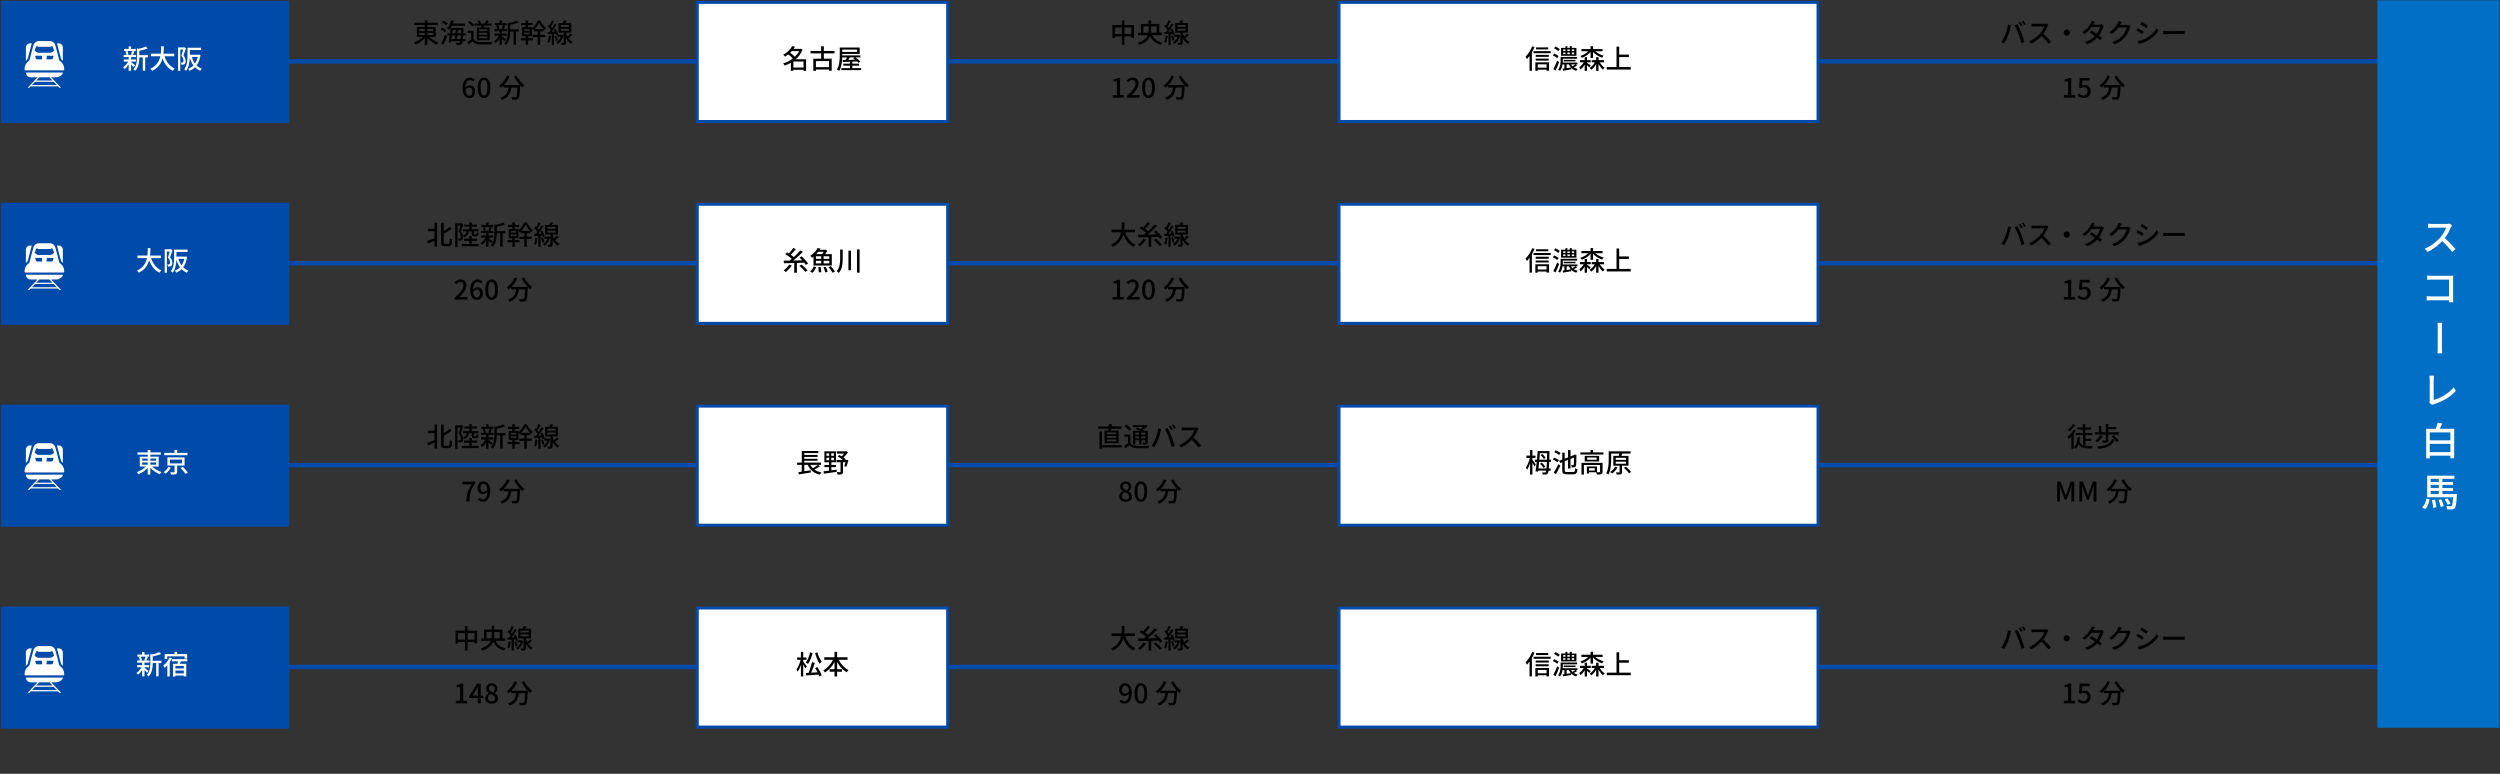 <?xml version="1.0" encoding="UTF-8"?><svg id="_レイヤー_5" xmlns="http://www.w3.org/2000/svg" viewBox="0 0 1680 520"><rect x="0" y="0" width="1680" height="520" fill="#333333" stroke="none"/><defs><style>.cls-1{fill:#004aaa;}.cls-2{fill:#fff;}.cls-3{fill:#44a37a;stroke:#004aaa;stroke-miterlimit:10;stroke-width:3px;}.cls-4{fill:#006fc5;}</style></defs><line id="_----------" class="cls-3" x1="1612.118" y1="41.249" x2="93.717" y2="41.249"/><rect class="cls-1" x=".679" y=".594" width="193.648" height="82.027"/><path class="cls-2" d="M89.849,45.091c-.36-.432-1.08-1.152-1.747-1.782v4.268h-1.62v-4.214c-.811,1.207-1.765,2.305-2.683,3.025-.252-.378-.738-.918-1.08-1.207,1.224-.81,2.574-2.305,3.438-3.78h-3.007v-1.423h3.331v-1.639h-3.385v-1.422h1.854c-.054-.648-.324-1.603-.63-2.323l1.224-.306h-2.214v-1.387h3.15v-1.71h1.62v1.71h3.151v1.387h-2.179l1.261.288c-.343.846-.685,1.729-.99,2.341h2.106v1.422h-3.35v1.639h3.188v1.423h-3.188v.306c.648.45,2.305,1.801,2.72,2.143l-.973,1.242ZM85.618,34.288c.36.756.648,1.71.721,2.358l-1.045.271h3.961l-1.242-.271c.288-.666.631-1.639.811-2.358h-3.205ZM99.464,38.591h-1.891v8.913h-1.621v-8.913h-2.322v.162c0,2.665-.324,6.41-2.809,8.913-.198-.36-.811-.937-1.188-1.152,2.179-2.215,2.395-5.294,2.395-7.778v-6.23l1.116.324c1.765-.414,3.673-.972,4.789-1.548l1.351,1.206c-1.548.702-3.709,1.261-5.653,1.639v2.917h5.834v1.548Z"/><path class="cls-2" d="M110.532,37.799c1.225,3.745,3.493,6.788,6.896,8.211-.414.359-.973,1.062-1.242,1.566-3.367-1.566-5.546-4.483-6.95-8.301-.919,3.259-2.863,6.374-6.95,8.301-.271-.45-.811-1.045-1.278-1.404,4.285-1.873,6.031-5.114,6.752-8.373h-6.393v-1.729h6.698c.216-1.801.198-3.529.216-4.97h1.819c-.019,1.459-.036,3.188-.252,4.97h7.256v1.729h-6.572Z"/><path class="cls-2" d="M124.985,32.415c-.504,1.513-1.135,3.386-1.711,4.79,1.225,1.422,1.495,2.664,1.495,3.745,0,1.026-.217,1.782-.738,2.143-.271.18-.612.306-.973.359-.342.036-.774.036-1.188.019-.018-.414-.144-1.044-.396-1.44.378.036.684.036.918.018.216,0,.396-.054.558-.162.253-.18.324-.611.324-1.134,0-.9-.288-2.07-1.458-3.367.45-1.206.918-2.809,1.261-4.033h-1.927v14.261h-1.477v-15.773h3.961l.252-.054,1.099.63ZM134.762,37.024c-.469,2.917-1.387,5.168-2.665,6.896.99.973,2.16,1.746,3.528,2.269-.342.324-.863.973-1.08,1.404-1.368-.594-2.521-1.404-3.511-2.413-1.044,1.045-2.251,1.837-3.602,2.432-.197-.396-.647-1.045-.972-1.369,1.314-.504,2.503-1.278,3.511-2.322-1.044-1.404-1.837-3.079-2.431-4.97-.126,2.845-.666,6.284-2.484,8.625-.234-.288-.919-.828-1.261-1.009,2.034-2.683,2.196-6.5,2.196-9.309v-5.168h9.093v1.531h-7.508v3.169h5.852l.307-.055,1.026.288ZM128.856,38.303c.504,1.621,1.206,3.098,2.143,4.357.847-1.206,1.477-2.665,1.891-4.357h-4.033Z"/><path class="cls-2" d="M42.541,43.666l-.281-.532c-.316-.599-.75-1.129-1.276-1.557l-.534-.435c-.376-.306-.643-.724-.763-1.194-.31-1.215-.932-3.653-1.245-4.89-.307-1.11-1.279-4.715-1.279-4.715-.447-1.628-1.927-2.757-3.616-2.757h-7.443c-1.689,0-3.169,1.129-3.616,2.757,0,0-.973,3.608-1.279,4.716-.313,1.238-.935,3.675-1.245,4.889-.12.47-.387.887-.763,1.194l-.534.435c-.525.428-.959.958-1.276,1.557l-.281.532c-.383.726-.584,1.535-.584,2.356v.747c0,.264.214.478.478.478h25.644c.264,0,.478-.214.478-.478v-.747c0-.821-.2-1.63-.584-2.356ZM24.915,39.868c-.35,0-.659-.226-.766-.559l-.441-1.376c-.078-.244.104-.494.36-.494h3.86c.15,0,.274.116.284.265l.147,2.163h-3.445ZM35.941,37.933l-.441,1.376c-.107.333-.416.559-.766.559h-3.445l.147-2.163c.01-.149.134-.265.284-.265h3.86c.256,0,.438.25.36.494ZM33.694,35.459h-7.739c-1.509,0-2.688-1.58-2.688-1.58l.985-2.484c.068-.172.214-.303.394-.348.185-.047.407-.074.507.027.072.072.159.145.237.206.144.112.322.171.504.171h7.86c.182,0,.36-.059.504-.171.079-.062.165-.134.237-.206.101-.101.323-.074.507-.027.18.046.325.176.394.348l.985,2.484s-1.179,1.58-2.688,1.58Z"/><path class="cls-2" d="M38.386,34.799c-.219-.837-.145-.536.056.258.123.444.14.49-.056-.258Z"/><path class="cls-2" d="M41.418,40.065l.81.793v-8.972c0-1.516-1.229-2.745-2.745-2.745h-1.201l2.699,10.174c.075.284.226.543.437.749Z"/><path class="cls-2" d="M21.264,34.799c-.195.748-.179.703-.056.259.201-.795.275-1.097.056-.259Z"/><path class="cls-2" d="M18.651,39.315l2.699-10.174h-1.201c-1.516,0-2.745,1.229-2.745,2.745v8.972l.81-.793c.21-.206.361-.465.437-.749Z"/><path class="cls-2" d="M29.82,48.756h-12.423v0c0,1.758,1.425,3.183,3.183,3.183h4.663l-6.669,7.027,1.15.003.901-.947h18.399l.901.947,1.15-.003-6.669-7.027h3.32c1.758,0,4.526-1.425,4.526-3.183v-0h-12.432ZM29.88,57.171h-8.445l2.085-2.19h12.609l2.085,2.19h-8.334ZM33.233,51.938l2.086,2.191h-10.989l2.086-2.191h6.817Z"/><rect class="cls-2" x="468.567" y="1.594" width="168.261" height="80.026"/><path class="cls-1" d="M635.828,2.594v78.027h-166.261V2.594h166.261M637.828.594h-170.261v82.027h170.261V.594h0Z"/><path d="M541.687,47.63h-1.729v-.738h-6.807v.702h-1.676v-5.401c-1.35.774-2.771,1.422-4.213,1.891-.197-.45-.629-1.135-.953-1.494,2.25-.667,4.52-1.801,6.463-3.296-.738-.846-1.963-1.908-3.025-2.719-.684.522-1.422,1.045-2.213,1.513-.252-.414-.793-1.026-1.189-1.296,2.953-1.603,4.971-3.836,6.014-5.78l1.891.36c-.287.504-.611.99-.953,1.477h4.59l.307-.09,1.135.612c-.99,2.557-2.611,4.717-4.555,6.445h6.914v7.814ZM532.089,34.342c-.342.378-.703.774-1.098,1.135,1.08.792,2.34,1.818,3.133,2.664,1.188-1.116,2.195-2.395,2.916-3.799h-4.951ZM539.959,45.379v-4.033h-6.807v4.033h6.807Z"/><path d="M553.619,35.872v3.565h5.275v8.12h-1.818v-.828h-8.787v.9h-1.729v-8.192h5.24v-3.565h-7.113v-1.639h7.113v-3.133h1.818v3.133h7.148v1.639h-7.148ZM557.076,41.04h-8.787v4.087h8.787v-4.087Z"/><path d="M578.677,45.775v1.368h-13.271v-1.368h5.727v-1.639h-4.43v-1.332h4.43v-1.314l-4.754.198-.09-1.351c.576,0,1.242-.019,1.963-.036.342-.522.721-1.135,1.025-1.711h-3.295c-.107,2.917-.521,6.519-2.088,9.021-.324-.271-1.062-.703-1.494-.864,1.764-2.827,1.926-6.879,1.926-9.741v-5.06h13.379v4.304h-11.703v.99h12.189v1.35h-3.35c1.225.811,2.629,1.909,3.35,2.737l-1.352.9c-.234-.288-.539-.595-.9-.937l-3.168.145v1.368h4.572v1.332h-4.572v1.639h5.906ZM566.002,33.315v1.566h10.01v-1.566h-10.01ZM571.15,38.591c-.377.559-.756,1.135-1.135,1.657,1.424-.036,2.953-.091,4.52-.145-.432-.324-.863-.648-1.277-.918l.953-.595h-3.061Z"/><path d="M762.058,16.843v8.607h-1.746v-.973h-4.682v5.726h-1.747v-5.726h-4.663v1.062h-1.675v-8.697h6.338v-3.133h1.747v3.133h6.428ZM753.883,22.839v-4.357h-4.663v4.357h4.663ZM760.312,22.839v-4.357h-4.682v4.357h4.682Z"/><path d="M774.333,23.631c1.261,2.593,3.493,4.304,6.95,4.988-.36.378-.847,1.062-1.062,1.548-3.673-.9-5.978-2.881-7.364-5.995-.9,2.466-2.935,4.663-7.346,6.05-.162-.414-.612-1.117-.937-1.477,3.943-1.188,5.779-3.062,6.607-5.114h-6.409v-1.638h1.908v-5.888h5.168v-2.396h1.692v2.396h5.51v5.888h1.8v1.638h-6.518ZM771.65,21.993c.162-.828.198-1.693.198-2.521v-1.729h-3.476v4.25h3.277ZM773.541,17.743v1.747c0,.828-.036,1.675-.162,2.503h3.907v-4.25h-3.745Z"/><path d="M784.68,24.225c-.234,1.692-.612,3.438-1.17,4.573-.271-.18-.9-.468-1.225-.594.522-1.081.846-2.684,1.008-4.214l1.387.234ZM786.679,22.731v7.472h-1.477v-7.364c-.973.055-1.873.126-2.665.162l-.162-1.458,1.261-.072c.306-.396.647-.847.972-1.314-.521-.811-1.386-1.782-2.143-2.539l.847-1.116c.162.145.324.307.486.469.558-1.009,1.134-2.305,1.458-3.277l1.477.54c-.63,1.225-1.404,2.665-2.053,3.655.306.342.576.666.792.973.685-1.062,1.333-2.179,1.783-3.098l1.386.631c-1.008,1.602-2.305,3.511-3.475,5.005l2.124-.126c-.197-.468-.449-.937-.684-1.351l1.188-.504c.738,1.188,1.44,2.737,1.674,3.728l-1.278.594c-.071-.324-.18-.685-.324-1.099l-1.188.091ZM788.299,23.937c.414.99.792,2.286.9,3.133l-1.278.396c-.072-.864-.414-2.161-.828-3.169l1.206-.36ZM793.052,23.685c-.63,2.845-1.998,4.771-3.763,5.815-.216-.342-.72-.918-1.044-1.152,1.332-.72,2.412-1.944,3.024-3.619h-2.124v-1.387h2.754l.234-.035.918.378ZM799.031,23.577c-.847.738-1.801,1.53-2.629,2.125.72.99,1.674,1.872,2.953,2.431-.307.288-.793.937-1.009,1.351-1.692-.9-2.827-2.377-3.583-3.907v2.952c0,.757-.108,1.188-.63,1.423-.505.234-1.243.252-2.341.252-.055-.414-.252-1.044-.433-1.44.721.019,1.404.019,1.621,0,.216,0,.27-.054.27-.252v-6.554h-3.528v-6.464h2.881c.252-.595.521-1.297.666-1.837l1.891.324c-.271.522-.559,1.044-.828,1.513h3.979v6.464h-3.547v.126c.216.828.522,1.674.937,2.484.72-.63,1.477-1.387,1.962-1.98l1.369.99ZM791.234,18.103h5.492v-1.296h-5.492v1.296ZM791.234,20.642h5.492v-1.297h-5.492v1.297Z"/><path d="M747.709,63.938h2.898v-9.219h-2.377v-1.314c1.242-.233,2.125-.54,2.881-1.025h1.566v11.559h2.593v1.711h-7.562v-1.711Z"/><path d="M757.212,64.443c3.907-3.457,5.924-6.032,5.924-8.211,0-1.44-.756-2.431-2.251-2.431-1.044,0-1.908.666-2.61,1.477l-1.17-1.152c1.134-1.242,2.305-1.98,4.033-1.98,2.431,0,3.997,1.584,3.997,3.979,0,2.557-2.035,5.203-4.844,7.886.685-.072,1.513-.126,2.161-.126h3.312v1.765h-8.553v-1.206Z"/><path d="M767.526,58.97c0-4.592,1.692-6.824,4.285-6.824s4.285,2.251,4.285,6.824c0,4.609-1.692,6.914-4.285,6.914s-4.285-2.305-4.285-6.914ZM774.116,58.97c0-3.8-.954-5.186-2.305-5.186s-2.305,1.386-2.305,5.186c0,3.835.954,5.275,2.305,5.275s2.305-1.44,2.305-5.275Z"/><path d="M793.629,50.813c1.152,2.34,3.421,4.987,5.366,6.428-.433.359-1.081,1.026-1.405,1.494-.485-.414-1.008-.918-1.512-1.477,0,.162,0,.54-.019.702-.233,5.456-.486,7.544-1.098,8.247-.415.521-.829.647-1.477.738-.612.071-1.711.054-2.791,0-.019-.505-.252-1.207-.559-1.693,1.099.108,2.125.126,2.539.126.36,0,.576-.054.774-.252.414-.432.648-2.124.828-6.302h-4.159c-.45,3.493-1.603,6.645-6.229,8.337-.181-.433-.685-1.152-1.062-1.495,4.141-1.368,5.096-3.997,5.474-6.842h-3.367v-1.387c-.522.541-1.08,1.026-1.639,1.459-.306-.36-1.026-1.026-1.423-1.332,2.233-1.513,4.214-3.979,5.33-6.717l1.782.522c-.936,2.179-2.286,4.195-3.816,5.815h10.839c-1.494-1.638-2.971-3.727-3.997-5.726l1.62-.647Z"/><path d="M1349.337,16.556l2.034.414c-.126.449-.288,1.134-.378,1.53-.233,1.188-.882,3.763-1.584,5.546-.648,1.674-1.675,3.618-2.647,5.023l-1.962-.829c1.134-1.476,2.16-3.402,2.791-4.933.792-1.927,1.512-4.592,1.746-6.752ZM1353.857,16.951l1.854-.612c.738,1.351,1.927,3.961,2.646,5.78.685,1.729,1.639,4.537,2.125,6.229l-2.053.666c-.486-1.962-1.242-4.339-1.963-6.266-.702-1.873-1.836-4.447-2.61-5.798ZM1359.205,17.096l-1.171.504c-.359-.721-.954-1.801-1.44-2.485l1.171-.485c.45.647,1.098,1.765,1.44,2.467ZM1361.293,16.303l-1.17.522c-.396-.774-.973-1.801-1.477-2.484l1.152-.486c.469.684,1.152,1.801,1.494,2.448Z"/><path d="M1376.016,17.617c-.63,1.477-1.692,3.512-2.953,5.132,1.854,1.584,4.033,3.907,5.149,5.275l-1.584,1.404c-1.188-1.62-2.989-3.601-4.771-5.257-1.927,2.052-4.357,3.979-6.933,5.186l-1.458-1.531c2.917-1.116,5.617-3.276,7.4-5.275,1.225-1.368,2.431-3.349,2.862-4.753h-6.607c-.702,0-1.675.09-1.963.107v-2.034c.36.054,1.404.126,1.963.126h6.68c.666,0,1.261-.072,1.566-.18l1.171.864c-.127.18-.396.63-.522.936Z"/><path d="M1390.955,21.957c0,1.152-.936,2.089-2.088,2.089s-2.089-.937-2.089-2.089.937-2.089,2.089-2.089,2.088.937,2.088,2.089Z"/><path d="M1406.831,16.213c-.072.126-.126.234-.198.36h4.34c.504,0,1.008-.072,1.35-.198l1.459.9c-.162.306-.36.756-.486,1.116-.504,1.566-1.44,3.602-2.755,5.438.756.54,1.458,1.08,2.017,1.53l-1.332,1.585c-.505-.468-1.188-1.026-1.927-1.62-1.603,1.746-3.745,3.331-6.681,4.447l-1.638-1.44c3.079-.937,5.257-2.503,6.806-4.142-1.242-.9-2.539-1.782-3.583-2.448l1.242-1.279c1.08.631,2.341,1.44,3.547,2.27,1.062-1.459,1.909-3.224,2.251-4.538h-5.689c-1.188,1.639-2.827,3.386-4.754,4.718l-1.53-1.188c3.115-1.927,4.897-4.537,5.762-6.14.216-.378.54-1.099.685-1.621l2.053.648c-.36.54-.738,1.242-.937,1.603Z"/><path d="M1424.884,16.393c-.072.144-.162.306-.252.449h4.321c.504,0,1.009-.054,1.351-.18l1.477.9c-.181.288-.378.738-.504,1.099-.486,1.729-1.549,4.141-3.17,6.121-1.656,2.053-3.835,3.691-7.201,4.988l-1.675-1.495c3.475-1.044,5.617-2.629,7.22-4.501,1.333-1.53,2.413-3.799,2.737-5.312h-5.618c-1.152,1.549-2.683,3.15-4.573,4.411l-1.584-1.188c3.133-1.872,4.807-4.375,5.653-5.96.216-.359.522-1.098.666-1.62l2.089.685c-.36.54-.738,1.242-.937,1.603Z"/><path d="M1440.634,21.326l-1.045,1.603c-.954-.684-2.862-1.908-4.015-2.521l1.026-1.548c1.134.594,3.187,1.872,4.033,2.466ZM1442.453,25.558c3.007-1.71,5.438-4.123,6.896-6.68l1.099,1.908c-1.62,2.449-4.123,4.754-7.04,6.446-1.818,1.062-4.34,1.927-5.978,2.232l-1.062-1.854c1.998-.342,4.195-1.008,6.086-2.053ZM1443.335,17.348l-1.062,1.548c-.918-.666-2.845-1.944-3.961-2.574l1.026-1.549c1.116.631,3.151,1.963,3.997,2.575Z"/><path d="M1456.294,20.876h9.795c.864,0,1.566-.071,2.017-.107v2.232c-.396-.018-1.225-.09-2.017-.09h-9.795c-.99,0-2.071.036-2.684.09v-2.232c.595.036,1.711.107,2.684.107Z"/><path d="M1386.903,63.938h2.898v-9.219h-2.377v-1.314c1.243-.233,2.125-.54,2.881-1.025h1.566v11.559h2.593v1.711h-7.562v-1.711Z"/><path d="M1396.1,64.119l.99-1.351c.756.756,1.71,1.423,3.097,1.423,1.494,0,2.629-1.062,2.629-2.827s-1.008-2.773-2.521-2.773c-.847,0-1.351.253-2.125.757l-1.008-.666.396-6.302h6.716v1.764h-4.915l-.306,3.403c.576-.288,1.098-.468,1.818-.468,2.215,0,4.033,1.314,4.033,4.213,0,2.935-2.143,4.592-4.466,4.592-2.088,0-3.402-.847-4.339-1.765Z"/><path d="M1422.563,50.813c1.152,2.34,3.421,4.987,5.366,6.428-.433.359-1.081,1.026-1.405,1.494-.485-.414-1.008-.918-1.512-1.477,0,.162,0,.54-.019.702-.233,5.456-.486,7.544-1.098,8.247-.414.521-.829.647-1.477.738-.612.071-1.711.054-2.791,0-.019-.505-.252-1.207-.559-1.693,1.099.108,2.125.126,2.539.126.36,0,.576-.054.774-.252.414-.432.648-2.124.828-6.302h-4.159c-.45,3.493-1.603,6.645-6.23,8.337-.18-.433-.684-1.152-1.062-1.495,4.141-1.368,5.095-3.997,5.474-6.842h-3.367v-1.387c-.522.541-1.08,1.026-1.639,1.459-.306-.36-1.026-1.026-1.422-1.332,2.232-1.513,4.213-3.979,5.329-6.717l1.782.522c-.936,2.179-2.286,4.195-3.816,5.815h10.839c-1.494-1.638-2.971-3.727-3.997-5.726l1.62-.647Z"/><path d="M288.533,24.819c1.584,1.566,3.979,2.989,6.193,3.728-.414.342-.936,1.008-1.206,1.44-2.215-.9-4.609-2.539-6.302-4.394v4.609h-1.747v-4.537c-1.674,1.818-3.997,3.403-6.193,4.303-.271-.432-.774-1.062-1.152-1.404,2.16-.774,4.501-2.179,6.05-3.745h-4.051v-6.662h5.347v-1.314h-6.878v-1.548h6.878v-1.603h1.747v1.603h7.04v1.548h-7.04v1.314h5.617v6.662h-4.303ZM281.762,20.876h3.709v-1.439h-3.709v1.439ZM281.762,23.541h3.709v-1.458h-3.709v1.458ZM287.218,19.436v1.439h3.925v-1.439h-3.925ZM291.143,22.083h-3.925v1.458h3.925v-1.458Z"/><path d="M299.079,21.686c-.612-.594-1.909-1.387-2.972-1.872l.937-1.225c1.045.432,2.377,1.152,3.025,1.746l-.99,1.351ZM296.486,29.087c.792-1.423,1.908-3.728,2.719-5.798l1.332.937c-.738,1.908-1.692,4.069-2.539,5.779l-1.512-.918ZM299.888,17.041c-.594-.612-1.891-1.458-2.935-1.98l.937-1.206c1.044.468,2.377,1.225,3.007,1.854l-1.009,1.332ZM303.597,17.348c-.54,1.044-1.17,1.98-1.8,2.719-.324-.288-1.026-.757-1.423-.973,1.278-1.296,2.323-3.331,2.899-5.419l1.656.359c-.181.612-.396,1.207-.63,1.801h8.192v1.513h-8.896ZM311.268,23.884c-.054.936-.108,1.71-.181,2.376h1.603v1.44h-1.782c-.162.937-.342,1.459-.576,1.747-.36.504-.756.63-1.314.702-.521.072-1.404.054-2.269,0-.018-.396-.18-1.009-.414-1.387.864.072,1.62.09,1.98.09.288,0,.486-.054.648-.27.126-.145.234-.433.342-.883h-6.104l-.145.828-1.603-.144c.234-1.206.505-2.809.757-4.501h-1.621v-1.531h1.819c.18-1.26.324-2.502.432-3.601h8.679s-.018.54-.036.738c-.036,1.062-.09,2.017-.126,2.862h1.458v1.531h-1.548ZM303.759,23.884c-.107.828-.233,1.62-.342,2.376h2.215c.09-.702.18-1.53.288-2.376h-2.161ZM304.228,20.21c-.09.702-.181,1.423-.271,2.143h2.106c.072-.738.145-1.458.198-2.143h-2.034ZM309.521,26.26c.072-.63.145-1.422.198-2.376h-2.358c-.09.864-.18,1.674-.271,2.376h2.431ZM309.809,22.352c.036-.647.072-1.368.108-2.143h-2.215c-.054.685-.126,1.423-.198,2.143h2.305Z"/><path d="M318.267,26.368c.792,1.242,2.269,1.818,4.249,1.891,1.998.072,5.995.018,8.246-.126-.198.396-.468,1.188-.558,1.71-2.035.091-5.654.126-7.707.036-2.286-.09-3.835-.684-4.969-2.07-.847.738-1.711,1.458-2.647,2.232l-.864-1.729c.811-.504,1.765-1.17,2.611-1.854v-4.231h-2.305v-1.548h3.943v5.689ZM317.438,17.96c-.576-.847-1.872-2.053-3.007-2.846l1.243-1.008c1.116.774,2.466,1.891,3.078,2.755l-1.314,1.099ZM323.362,18.428c.091-.396.181-.828.253-1.225h-4.574v-1.368h2.81c-.234-.522-.631-1.135-1.009-1.62l1.297-.505c.54.576,1.062,1.387,1.26,1.963l-.396.162h2.664c.396-.63.864-1.53,1.116-2.16l1.693.396c-.379.63-.774,1.261-1.117,1.765h3.043v1.368h-4.969c-.162.433-.343.847-.505,1.225h4.142v8.57h-8.696v-8.57h2.988ZM327.414,19.652h-5.474v1.26h5.474v-1.26ZM327.414,22.047h-5.474v1.278h5.474v-1.278ZM327.414,24.477h-5.474v1.261h5.474v-1.261Z"/><path d="M339.04,27.7c-.36-.432-1.08-1.152-1.747-1.782v4.268h-1.62v-4.214c-.811,1.207-1.765,2.305-2.683,3.025-.252-.378-.738-.918-1.08-1.207,1.224-.81,2.574-2.305,3.438-3.78h-3.007v-1.423h3.331v-1.639h-3.385v-1.422h1.854c-.054-.648-.324-1.603-.63-2.323l1.224-.306h-2.214v-1.387h3.15v-1.71h1.62v1.71h3.151v1.387h-2.179l1.261.288c-.343.846-.685,1.729-.99,2.341h2.106v1.422h-3.35v1.639h3.188v1.423h-3.188v.306c.648.45,2.305,1.801,2.72,2.143l-.973,1.242ZM334.808,16.897c.36.756.648,1.71.721,2.358l-1.045.271h3.961l-1.242-.271c.288-.666.631-1.639.811-2.358h-3.205ZM348.655,21.2h-1.891v8.913h-1.621v-8.913h-2.322v.162c0,2.665-.324,6.41-2.809,8.913-.198-.36-.811-.937-1.188-1.152,2.179-2.215,2.395-5.294,2.395-7.778v-6.23l1.116.324c1.765-.414,3.673-.972,4.789-1.548l1.351,1.206c-1.548.702-3.709,1.261-5.653,1.639v2.917h5.834v1.548Z"/><path d="M362.981,23.361h3.421v1.53h-3.421v5.294h-1.656v-5.294h-3.277v-1.53h3.277v-2.251h-2.413v-1.188c-.216.198-.432.396-.666.576-.18-.414-.521-1.008-.828-1.368v5.222h-2.503v1.296h3.151v1.513h-3.151v3.043h-1.62v-3.043h-3.151v-1.513h3.151v-1.296h-2.413v-6.104h2.413v-1.297h-2.953v-1.477h2.953v-1.782h1.62v1.782h3.007v1.477h-3.007v1.297h2.503v.81c1.621-1.242,3.169-3.511,3.907-5.293h1.549c.99,1.891,2.574,3.925,4.069,4.987-.307.396-.685,1.008-.937,1.53-.198-.18-.414-.36-.612-.559v1.387h-2.413v2.251ZM355.887,19.544h-3.511v1.116h3.511v-1.116ZM355.887,21.902h-3.511v1.135h3.511v-1.135ZM365.214,19.544c-1.207-1.225-2.359-2.809-3.062-4.123-.612,1.278-1.639,2.863-2.862,4.123h5.924Z"/><path d="M370.268,24.225c-.234,1.692-.612,3.438-1.17,4.573-.271-.18-.9-.468-1.225-.594.522-1.081.846-2.684,1.008-4.214l1.387.234ZM372.267,22.731v7.472h-1.477v-7.364c-.973.055-1.873.126-2.665.162l-.162-1.458,1.261-.072c.306-.396.647-.847.972-1.314-.521-.811-1.386-1.782-2.143-2.539l.847-1.116c.162.145.324.307.486.469.558-1.009,1.134-2.305,1.458-3.277l1.477.54c-.63,1.225-1.404,2.665-2.053,3.655.306.342.576.666.792.973.685-1.062,1.333-2.179,1.783-3.098l1.386.631c-1.008,1.602-2.305,3.511-3.475,5.005l2.124-.126c-.197-.468-.449-.937-.684-1.351l1.188-.504c.738,1.188,1.44,2.737,1.674,3.728l-1.278.594c-.071-.324-.18-.685-.324-1.099l-1.188.091ZM373.887,23.937c.414.99.792,2.286.9,3.133l-1.278.396c-.072-.864-.414-2.161-.828-3.169l1.206-.36ZM378.64,23.685c-.63,2.845-1.998,4.771-3.763,5.815-.216-.342-.72-.918-1.044-1.152,1.332-.72,2.412-1.944,3.024-3.619h-2.124v-1.387h2.754l.234-.035.918.378ZM384.619,23.577c-.847.738-1.801,1.53-2.629,2.125.72.99,1.674,1.872,2.953,2.431-.307.288-.793.937-1.009,1.351-1.692-.9-2.827-2.377-3.583-3.907v2.952c0,.757-.108,1.188-.63,1.423-.505.234-1.243.252-2.341.252-.055-.414-.252-1.044-.433-1.44.721.019,1.404.019,1.621,0,.216,0,.27-.054.27-.252v-6.554h-3.528v-6.464h2.881c.252-.595.521-1.297.666-1.837l1.891.324c-.271.522-.559,1.044-.828,1.513h3.979v6.464h-3.547v.126c.216.828.522,1.674.937,2.484.72-.63,1.477-1.387,1.962-1.98l1.369.99ZM376.822,18.103h5.492v-1.296h-5.492v1.296ZM376.822,20.642h5.492v-1.297h-5.492v1.297Z"/><path d="M310.832,59.275c0-5.096,2.395-7.13,5.006-7.13,1.477,0,2.557.63,3.312,1.422l-1.134,1.261c-.486-.576-1.297-.99-2.071-.99-1.692,0-3.097,1.278-3.187,5.06.774-.954,1.927-1.53,2.881-1.53,2.232,0,3.728,1.368,3.728,4.159,0,2.629-1.801,4.357-3.962,4.357-2.521,0-4.573-2.107-4.573-6.608ZM312.795,60.428c.216,2.629,1.17,3.871,2.593,3.871,1.152,0,2.07-1.044,2.07-2.772,0-1.692-.774-2.646-2.196-2.646-.757,0-1.675.414-2.467,1.548Z"/><path d="M320.984,58.97c0-4.592,1.692-6.824,4.285-6.824s4.285,2.251,4.285,6.824c0,4.609-1.692,6.914-4.285,6.914s-4.285-2.305-4.285-6.914ZM327.574,58.97c0-3.8-.955-5.186-2.305-5.186-1.351,0-2.305,1.386-2.305,5.186,0,3.835.954,5.275,2.305,5.275,1.35,0,2.305-1.44,2.305-5.275Z"/><path d="M347.087,50.813c1.152,2.34,3.421,4.987,5.366,6.428-.433.359-1.081,1.026-1.405,1.494-.485-.414-1.008-.918-1.512-1.477,0,.162,0,.54-.019.702-.233,5.456-.486,7.544-1.098,8.247-.414.521-.829.647-1.477.738-.612.071-1.711.054-2.791,0-.019-.505-.252-1.207-.559-1.693,1.099.108,2.125.126,2.539.126.36,0,.576-.054.774-.252.414-.432.648-2.124.828-6.302h-4.159c-.45,3.493-1.603,6.645-6.23,8.337-.18-.433-.684-1.152-1.062-1.495,4.141-1.368,5.095-3.997,5.474-6.842h-3.367v-1.387c-.522.541-1.08,1.026-1.639,1.459-.306-.36-1.026-1.026-1.422-1.332,2.232-1.513,4.213-3.979,5.329-6.717l1.782.522c-.936,2.179-2.286,4.195-3.816,5.815h10.839c-1.494-1.638-2.971-3.727-3.997-5.726l1.62-.647Z"/><rect class="cls-2" x="899.824" y="1.594" width="321.889" height="80.026"/><path class="cls-1" d="M1220.712,2.594v78.027h-319.888V2.594h319.888M1222.712.594h-323.888v82.027h323.888V.594h0Z"/><path d="M1031.2,31.623c-.486,1.206-1.099,2.431-1.765,3.583v12.352h-1.584v-9.938c-.576.774-1.171,1.477-1.765,2.089-.162-.379-.648-1.279-.918-1.693,1.765-1.656,3.457-4.249,4.465-6.896l1.566.504ZM1042.075,34.36v1.386h-11.541v-1.386h11.541ZM1031.758,41.904h9.2v5.636h-1.674v-.721h-5.924v.774h-1.603v-5.689ZM1040.761,38.231h-8.787v-1.351h8.787v1.351ZM1031.974,39.401h8.732v1.332h-8.732v-1.332ZM1040.437,33.208h-8.211v-1.351h8.211v1.351ZM1033.361,43.219v2.251h5.924v-2.251h-5.924Z"/><path d="M1046.445,39.041c-.612-.576-1.908-1.351-2.953-1.8l.919-1.225c1.062.396,2.358,1.08,3.007,1.656l-.973,1.368ZM1047.759,41.706c-.702,1.891-1.603,4.016-2.412,5.708l-1.495-.919c.738-1.386,1.801-3.673,2.557-5.707l1.351.918ZM1047.166,34.342c-.595-.594-1.837-1.404-2.863-1.927l.954-1.206c1.009.45,2.287,1.188,2.917,1.801l-1.008,1.332ZM1059.752,44.028c-.667.469-1.44.883-2.143,1.207.737.504,1.62.864,2.61,1.08-.342.307-.738.883-.937,1.261-1.404-.378-2.557-1.045-3.457-1.963l.055.973c-1.909.359-3.943.72-5.492.954l-.306-1.333,1.17-.161v-2.755h-1.225c-.252,1.512-.738,3.078-1.692,4.285-.27-.252-.918-.667-1.278-.828,1.494-1.854,1.675-4.394,1.675-6.194v-2.305h11.091v1.225h-9.597v1.098c0,.469-.018.973-.054,1.513h9.885v1.207h-1.099l.793.737ZM1059.355,37.493h-10.317v-5.312h2.936v-1.116h1.313v1.116h1.603v-1.116h1.369v1.116h3.097v5.312ZM1050.461,34.324h1.513v-1.099h-1.513v1.099ZM1050.461,36.431h1.513v-1.116h-1.513v1.116ZM1050.838,41.274v-1.026h7.923v1.026h-7.923ZM1055.61,45.379c-.54-.612-.99-1.314-1.332-2.088h-1.513v2.521l2.845-.433ZM1053.287,33.225v1.099h1.603v-1.099h-1.603ZM1053.287,35.314v1.116h1.603v-1.116h-1.603ZM1055.754,43.291c.253.45.576.846.955,1.224.647-.359,1.422-.828,1.962-1.224h-2.917ZM1057.861,33.225h-1.603v1.099h1.603v-1.099ZM1057.861,35.314h-1.603v1.116h1.603v-1.116Z"/><path d="M1066.48,42.246c.702.469,2.143,1.459,2.521,1.747l-.99,1.26c-.307-.342-.937-.918-1.53-1.458v3.817h-1.566v-4.214c-.774,1.368-1.747,2.575-2.846,3.295-.144-.45-.485-1.098-.737-1.53,1.116-.72,2.196-1.944,2.935-3.259h-2.521v-1.477h3.169v-2.034h1.566v2.034h2.502v1.477h-2.502v.342ZM1068.856,34.936c-1.512,1.729-3.654,3.169-5.833,3.942-.234-.378-.721-.99-1.045-1.278,1.963-.612,3.962-1.765,5.348-3.133h-4.609v-1.477h6.14v-1.944h1.675v1.944h6.392v1.477h-4.861c1.459,1.314,3.565,2.413,5.618,2.971-.36.307-.828.973-1.08,1.369-2.233-.774-4.502-2.197-6.068-3.926v4.088h-1.675v-4.033ZM1075.014,41.904c.882,1.44,2.143,2.827,3.331,3.601-.36.288-.918.9-1.188,1.314-1.044-.882-2.124-2.322-2.953-3.871v4.664h-1.584v-4.574c-.883,1.603-2.035,2.989-3.331,3.836-.234-.379-.721-.937-1.044-1.225,1.35-.756,2.628-2.179,3.492-3.745h-2.088v-1.477h2.971v-2.034h1.584v2.034h3.674v1.477h-2.863Z"/><path d="M1095.841,45.055v1.693h-16.115v-1.693h6.572v-13.72h1.801v5.348h6.5v1.675h-6.5v6.697h7.742Z"/><line id="_-----------2" class="cls-3" x1="1612.118" y1="176.909" x2="93.717" y2="176.909"/><rect class="cls-1" x=".679" y="136.254" width="193.648" height="82.027"/><path class="cls-2" d="M101.532,173.46c1.225,3.745,3.493,6.788,6.896,8.211-.414.359-.973,1.062-1.242,1.566-3.367-1.566-5.546-4.483-6.95-8.301-.919,3.259-2.863,6.374-6.95,8.301-.271-.45-.811-1.045-1.278-1.404,4.285-1.873,6.031-5.114,6.752-8.373h-6.393v-1.729h6.698c.216-1.801.198-3.529.216-4.97h1.819c-.019,1.459-.036,3.188-.252,4.97h7.256v1.729h-6.572Z"/><path class="cls-2" d="M115.985,168.076c-.504,1.513-1.135,3.386-1.711,4.79,1.225,1.422,1.495,2.664,1.495,3.745,0,1.026-.217,1.782-.738,2.143-.271.18-.612.306-.973.359-.342.036-.774.036-1.188.019-.018-.414-.144-1.044-.396-1.44.378.036.684.036.918.018.216,0,.396-.054.558-.162.253-.18.324-.611.324-1.134,0-.9-.288-2.07-1.458-3.367.45-1.206.918-2.809,1.261-4.033h-1.927v14.261h-1.477v-15.773h3.961l.252-.054,1.099.63ZM125.762,172.685c-.469,2.917-1.387,5.168-2.665,6.896.99.973,2.16,1.746,3.528,2.269-.342.324-.863.973-1.08,1.404-1.368-.594-2.521-1.404-3.511-2.413-1.044,1.045-2.251,1.837-3.602,2.432-.197-.396-.647-1.045-.972-1.369,1.314-.504,2.503-1.278,3.511-2.322-1.044-1.404-1.837-3.079-2.431-4.97-.126,2.845-.666,6.284-2.484,8.625-.234-.288-.919-.828-1.261-1.009,2.034-2.683,2.196-6.5,2.196-9.309v-5.168h9.093v1.531h-7.508v3.169h5.852l.307-.055,1.026.288ZM119.856,173.964c.504,1.621,1.206,3.098,2.143,4.357.847-1.206,1.477-2.665,1.891-4.357h-4.033Z"/><path class="cls-2" d="M42.541,179.547l-.281-.532c-.316-.599-.75-1.129-1.276-1.557l-.534-.435c-.376-.306-.643-.724-.763-1.194-.31-1.215-.932-3.653-1.245-4.89-.307-1.11-1.279-4.715-1.279-4.715-.447-1.628-1.927-2.757-3.616-2.757h-7.443c-1.689,0-3.169,1.129-3.616,2.757,0,0-.973,3.608-1.279,4.716-.313,1.238-.935,3.675-1.245,4.889-.12.47-.387.887-.763,1.194l-.534.435c-.525.428-.959.958-1.276,1.557l-.281.532c-.383.726-.584,1.535-.584,2.356v.747c0,.264.214.478.478.478h25.644c.264,0,.478-.214.478-.478v-.747c0-.821-.2-1.63-.584-2.356ZM24.915,175.749c-.35,0-.659-.226-.766-.559l-.441-1.376c-.078-.244.104-.494.36-.494h3.86c.15,0,.274.116.284.265l.147,2.163h-3.445ZM35.941,173.815l-.441,1.376c-.107.333-.416.559-.766.559h-3.445l.147-2.163c.01-.149.134-.265.284-.265h3.86c.256,0,.438.25.36.494ZM33.694,171.341h-7.739c-1.509,0-2.688-1.58-2.688-1.58l.985-2.484c.068-.172.214-.303.394-.348.185-.047.407-.074.507.027.072.072.159.145.237.206.144.112.322.171.504.171h7.86c.182,0,.36-.059.504-.171.079-.062.165-.134.237-.206.101-.101.323-.074.507-.027.18.046.325.176.394.348l.985,2.484s-1.179,1.58-2.688,1.58Z"/><path class="cls-2" d="M38.386,170.681c-.219-.837-.145-.536.056.258.123.444.14.49-.056-.258Z"/><path class="cls-2" d="M41.418,175.946l.81.793v-8.972c0-1.516-1.229-2.745-2.745-2.745h-1.201l2.699,10.174c.075.284.226.543.437.749Z"/><path class="cls-2" d="M21.264,170.681c-.195.748-.179.703-.056.259.201-.795.275-1.097.056-.259Z"/><path class="cls-2" d="M18.651,175.197l2.699-10.174h-1.201c-1.516,0-2.745,1.229-2.745,2.745v8.972l.81-.793c.21-.206.361-.465.437-.749Z"/><path class="cls-2" d="M29.82,184.637h-12.423v0c0,1.758,1.425,3.183,3.183,3.183h4.663l-6.669,7.027,1.15.003.901-.947h18.399l.901.947,1.15-.003-6.669-7.027h3.32c1.758,0,4.526-1.425,4.526-3.183v-0h-12.432ZM29.88,193.053h-8.445l2.085-2.19h12.609l2.085,2.19h-8.334ZM33.233,187.82l2.086,2.191h-10.989l2.086-2.191h6.817Z"/><rect class="cls-2" x="468.567" y="137.254" width="168.261" height="80.027"/><path class="cls-1" d="M635.828,138.254v78.027h-166.261v-78.027h166.261M637.828,136.254h-170.261v82.027h170.261v-82.027h0Z"/><path d="M532.052,178.483c-1.043,1.566-2.609,3.241-3.924,4.321-.361-.324-1.1-.846-1.549-1.098,1.387-.937,2.826-2.413,3.727-3.836l1.746.612ZM541.47,178.016c-.252-.433-.631-.954-1.062-1.513-1.621.072-3.277.126-4.898.18v6.572h-1.781v-6.518c-2.594.071-4.988.144-6.879.18l-.215-1.765c1.152-.018,2.502-.036,3.996-.054.486-.36.973-.756,1.459-1.171-1.135-1.008-2.898-2.25-4.322-3.114l1.117-1.206c.379.216.793.468,1.225.737,1.062-1.098,2.232-2.557,2.953-3.727l1.711.846c-1.027,1.243-2.287,2.665-3.387,3.71.775.521,1.514,1.062,2.09,1.548,1.602-1.458,3.15-3.024,4.285-4.394l1.729.883c-1.836,1.963-4.213,4.123-6.375,5.834,1.91-.036,3.943-.072,5.943-.126-.559-.648-1.172-1.278-1.729-1.819l1.385-.846c1.549,1.422,3.439,3.421,4.305,4.789l-1.549.973ZM538.625,177.8c1.404,1.17,3.188,2.826,4.07,3.961l-1.549.954c-.773-1.099-2.521-2.845-3.961-4.087l1.439-.828Z"/><path d="M544.382,182.444c.99-.737,1.943-2.07,2.484-3.402l1.602.45c-.559,1.422-1.494,2.917-2.557,3.816l-1.529-.864ZM546.668,172.488c-.305.252-.629.504-.971.737-.271-.414-.811-1.008-1.207-1.278,2.377-1.512,4.088-3.601,5.023-5.293l1.854.378c-.162.271-.342.558-.521.828h3.691l.252-.09,1.17.72c-.359.738-.936,1.585-1.494,2.305h4.502v7.635h-12.299v-5.941ZM548.289,173.946h3.564v-1.729h-3.564v1.729ZM548.289,177.025h3.564v-1.765h-3.564v1.765ZM549.873,169.192c-.414.541-.881,1.081-1.367,1.603h3.906c.414-.468.846-1.044,1.189-1.603h-3.729ZM551.459,179.437c.252,1.099.449,2.557.467,3.422l-1.711.197c0-.882-.143-2.358-.359-3.493l1.604-.126ZM554.896,179.275c.523,1.062,1.08,2.467,1.297,3.367l-1.621.396c-.18-.883-.701-2.341-1.205-3.421l1.529-.343ZM557.273,172.218h-3.799v1.729h3.799v-1.729ZM557.273,175.261h-3.799v1.765h3.799v-1.765ZM558.353,178.861c.99,1.099,2.197,2.611,2.719,3.674l-1.639.738c-.467-1.009-1.602-2.611-2.609-3.764l1.529-.648Z"/><path d="M566.289,167.681v6.104c0,3.439-.27,6.95-2.611,9.633-.324-.378-.99-.937-1.422-1.206,2.07-2.359,2.322-5.402,2.322-8.427v-6.104h1.711ZM571.853,168.436v13.198h-1.711v-13.198h1.711ZM577.65,167.644v15.593h-1.764v-15.593h1.764Z"/><path d="M756.134,156.069c1.225,3.745,3.493,6.788,6.896,8.211-.414.359-.973,1.062-1.242,1.566-3.367-1.566-5.546-4.483-6.95-8.301-.919,3.259-2.863,6.374-6.95,8.301-.271-.45-.811-1.045-1.278-1.404,4.285-1.873,6.031-5.114,6.752-8.373h-6.393v-1.729h6.698c.216-1.801.198-3.529.216-4.97h1.819c-.019,1.459-.036,3.188-.252,4.97h7.256v1.729h-6.572Z"/><path d="M770.155,161.093c-1.044,1.566-2.61,3.241-3.925,4.321-.36-.324-1.099-.846-1.549-1.098,1.387-.937,2.827-2.413,3.728-3.836l1.746.612ZM779.572,160.625c-.252-.433-.63-.954-1.062-1.513-1.62.072-3.276.126-4.897.18v6.572h-1.782v-6.518c-2.593.071-4.987.144-6.878.18l-.216-1.765c1.152-.018,2.503-.036,3.997-.054.486-.36.972-.756,1.458-1.171-1.134-1.008-2.898-2.25-4.321-3.114l1.116-1.206c.379.216.793.468,1.225.737,1.062-1.098,2.232-2.557,2.953-3.727l1.711.846c-1.026,1.243-2.287,2.665-3.386,3.71.774.521,1.513,1.062,2.089,1.548,1.603-1.458,3.151-3.024,4.285-4.394l1.729.883c-1.836,1.963-4.213,4.123-6.374,5.834,1.909-.036,3.943-.072,5.942-.126-.559-.648-1.171-1.278-1.729-1.819l1.386-.846c1.549,1.422,3.439,3.421,4.304,4.789l-1.549.973ZM776.727,160.409c1.404,1.17,3.188,2.826,4.069,3.961l-1.549.954c-.773-1.099-2.521-2.845-3.961-4.087l1.44-.828Z"/><path d="M784.68,159.887c-.234,1.692-.612,3.438-1.17,4.573-.271-.18-.9-.468-1.225-.594.522-1.081.846-2.684,1.008-4.214l1.387.234ZM786.679,158.392v7.472h-1.477v-7.364c-.973.055-1.873.126-2.665.162l-.162-1.458,1.261-.072c.306-.396.647-.847.972-1.314-.521-.811-1.386-1.782-2.143-2.539l.847-1.116c.162.145.324.307.486.469.558-1.009,1.134-2.305,1.458-3.277l1.477.54c-.63,1.225-1.404,2.665-2.053,3.655.306.342.576.666.792.973.685-1.062,1.333-2.179,1.783-3.098l1.386.631c-1.008,1.602-2.305,3.511-3.475,5.005l2.124-.126c-.197-.468-.449-.937-.684-1.351l1.188-.504c.738,1.188,1.44,2.737,1.674,3.728l-1.278.594c-.071-.324-.18-.685-.324-1.099l-1.188.091ZM788.299,159.599c.414.99.792,2.286.9,3.133l-1.278.396c-.072-.864-.414-2.161-.828-3.169l1.206-.36ZM793.052,159.347c-.63,2.845-1.998,4.771-3.763,5.815-.216-.342-.72-.918-1.044-1.152,1.332-.72,2.412-1.944,3.024-3.619h-2.124v-1.387h2.754l.234-.035.918.378ZM799.031,159.238c-.847.738-1.801,1.53-2.629,2.125.72.99,1.674,1.872,2.953,2.431-.307.288-.793.937-1.009,1.351-1.692-.9-2.827-2.377-3.583-3.907v2.952c0,.757-.108,1.188-.63,1.423-.505.234-1.243.252-2.341.252-.055-.414-.252-1.044-.433-1.44.721.019,1.404.019,1.621,0,.216,0,.27-.054.27-.252v-6.554h-3.528v-6.464h2.881c.252-.595.521-1.297.666-1.837l1.891.324c-.271.522-.559,1.044-.828,1.513h3.979v6.464h-3.547v.126c.216.828.522,1.674.937,2.484.72-.63,1.477-1.387,1.962-1.98l1.369.99ZM791.234,153.765h5.492v-1.296h-5.492v1.296ZM791.234,156.304h5.492v-1.297h-5.492v1.297Z"/><path d="M747.709,199.6h2.898v-9.219h-2.377v-1.314c1.242-.233,2.125-.54,2.881-1.025h1.566v11.559h2.593v1.711h-7.562v-1.711Z"/><path d="M757.212,200.104c3.907-3.457,5.924-6.032,5.924-8.211,0-1.44-.756-2.431-2.251-2.431-1.044,0-1.908.666-2.61,1.477l-1.17-1.152c1.134-1.242,2.305-1.98,4.033-1.98,2.431,0,3.997,1.584,3.997,3.979,0,2.557-2.035,5.203-4.844,7.886.685-.072,1.513-.126,2.161-.126h3.312v1.765h-8.553v-1.206Z"/><path d="M767.526,194.631c0-4.592,1.692-6.824,4.285-6.824s4.285,2.251,4.285,6.824c0,4.609-1.692,6.914-4.285,6.914s-4.285-2.305-4.285-6.914ZM774.116,194.631c0-3.8-.954-5.186-2.305-5.186s-2.305,1.386-2.305,5.186c0,3.835.954,5.275,2.305,5.275s2.305-1.44,2.305-5.275Z"/><path d="M793.629,186.475c1.152,2.34,3.421,4.987,5.366,6.428-.433.359-1.081,1.026-1.405,1.494-.485-.414-1.008-.918-1.512-1.477,0,.162,0,.54-.019.702-.233,5.456-.486,7.544-1.098,8.247-.415.521-.829.647-1.477.738-.612.071-1.711.054-2.791,0-.019-.505-.252-1.207-.559-1.693,1.099.108,2.125.126,2.539.126.36,0,.576-.054.774-.252.414-.432.648-2.124.828-6.302h-4.159c-.45,3.493-1.603,6.645-6.229,8.337-.181-.433-.685-1.152-1.062-1.495,4.141-1.368,5.096-3.997,5.474-6.842h-3.367v-1.387c-.522.541-1.08,1.026-1.639,1.459-.306-.36-1.026-1.026-1.423-1.332,2.233-1.513,4.214-3.979,5.33-6.717l1.782.522c-.936,2.179-2.286,4.195-3.816,5.815h10.839c-1.494-1.638-2.971-3.727-3.997-5.726l1.62-.647Z"/><path d="M1349.337,152.217l2.034.414c-.126.449-.288,1.134-.378,1.53-.233,1.188-.882,3.763-1.584,5.546-.648,1.674-1.675,3.618-2.647,5.023l-1.962-.829c1.134-1.476,2.16-3.402,2.791-4.933.792-1.927,1.512-4.592,1.746-6.752ZM1353.857,152.612l1.854-.612c.738,1.351,1.927,3.961,2.646,5.78.685,1.729,1.639,4.537,2.125,6.229l-2.053.666c-.486-1.962-1.242-4.339-1.963-6.266-.702-1.873-1.836-4.447-2.61-5.798ZM1359.205,152.757l-1.171.504c-.359-.721-.954-1.801-1.44-2.485l1.171-.485c.45.647,1.098,1.765,1.44,2.467ZM1361.293,151.964l-1.17.522c-.396-.774-.973-1.801-1.477-2.484l1.152-.486c.469.684,1.152,1.801,1.494,2.448Z"/><path d="M1376.016,153.278c-.63,1.477-1.692,3.512-2.953,5.132,1.854,1.584,4.033,3.907,5.149,5.275l-1.584,1.404c-1.188-1.62-2.989-3.601-4.771-5.257-1.927,2.052-4.357,3.979-6.933,5.186l-1.458-1.531c2.917-1.116,5.617-3.276,7.4-5.275,1.225-1.368,2.431-3.349,2.862-4.753h-6.607c-.702,0-1.675.09-1.963.107v-2.034c.36.054,1.404.126,1.963.126h6.68c.666,0,1.261-.072,1.566-.18l1.171.864c-.127.18-.396.63-.522.936Z"/><path d="M1390.955,157.618c0,1.152-.936,2.089-2.088,2.089s-2.089-.937-2.089-2.089.937-2.089,2.089-2.089,2.088.937,2.088,2.089Z"/><path d="M1406.831,151.874c-.072.126-.126.234-.198.36h4.34c.504,0,1.008-.072,1.35-.198l1.459.9c-.162.306-.36.756-.486,1.116-.504,1.566-1.44,3.602-2.755,5.438.756.54,1.458,1.08,2.017,1.53l-1.332,1.585c-.505-.468-1.188-1.026-1.927-1.62-1.603,1.746-3.745,3.331-6.681,4.447l-1.638-1.44c3.079-.937,5.257-2.503,6.806-4.142-1.242-.9-2.539-1.782-3.583-2.448l1.242-1.279c1.08.631,2.341,1.44,3.547,2.27,1.062-1.459,1.909-3.224,2.251-4.538h-5.689c-1.188,1.639-2.827,3.386-4.754,4.718l-1.53-1.188c3.115-1.927,4.897-4.537,5.762-6.14.216-.378.54-1.099.685-1.621l2.053.648c-.36.54-.738,1.242-.937,1.603Z"/><path d="M1424.884,152.055c-.072.144-.162.306-.252.449h4.321c.504,0,1.009-.054,1.351-.18l1.477.9c-.181.288-.378.738-.504,1.099-.486,1.729-1.549,4.141-3.17,6.121-1.656,2.053-3.835,3.691-7.201,4.988l-1.675-1.495c3.475-1.044,5.617-2.629,7.22-4.501,1.333-1.53,2.413-3.799,2.737-5.312h-5.618c-1.152,1.549-2.683,3.15-4.573,4.411l-1.584-1.188c3.133-1.872,4.807-4.375,5.653-5.96.216-.359.522-1.098.666-1.62l2.089.685c-.36.54-.738,1.242-.937,1.603Z"/><path d="M1440.634,156.987l-1.045,1.603c-.954-.684-2.862-1.908-4.015-2.521l1.026-1.548c1.134.594,3.187,1.872,4.033,2.466ZM1442.453,161.219c3.007-1.71,5.438-4.123,6.896-6.68l1.099,1.908c-1.62,2.449-4.123,4.754-7.04,6.446-1.818,1.062-4.34,1.927-5.978,2.232l-1.062-1.854c1.998-.342,4.195-1.008,6.086-2.053ZM1443.335,153.009l-1.062,1.548c-.918-.666-2.845-1.944-3.961-2.574l1.026-1.549c1.116.631,3.151,1.963,3.997,2.575Z"/><path d="M1456.294,156.537h9.795c.864,0,1.566-.071,2.017-.107v2.232c-.396-.018-1.225-.09-2.017-.09h-9.795c-.99,0-2.071.036-2.684.09v-2.232c.595.036,1.711.107,2.684.107Z"/><path d="M1386.903,199.6h2.898v-9.219h-2.377v-1.314c1.243-.233,2.125-.54,2.881-1.025h1.566v11.559h2.593v1.711h-7.562v-1.711Z"/><path d="M1396.1,199.78l.99-1.351c.756.756,1.71,1.423,3.097,1.423,1.494,0,2.629-1.062,2.629-2.827s-1.008-2.773-2.521-2.773c-.847,0-1.351.253-2.125.757l-1.008-.666.396-6.302h6.716v1.764h-4.915l-.306,3.403c.576-.288,1.098-.468,1.818-.468,2.215,0,4.033,1.314,4.033,4.213,0,2.935-2.143,4.592-4.466,4.592-2.088,0-3.402-.847-4.339-1.765Z"/><path d="M1422.563,186.475c1.152,2.34,3.421,4.987,5.366,6.428-.433.359-1.081,1.026-1.405,1.494-.485-.414-1.008-.918-1.512-1.477,0,.162,0,.54-.019.702-.233,5.456-.486,7.544-1.098,8.247-.414.521-.829.647-1.477.738-.612.071-1.711.054-2.791,0-.019-.505-.252-1.207-.559-1.693,1.099.108,2.125.126,2.539.126.36,0,.576-.054.774-.252.414-.432.648-2.124.828-6.302h-4.159c-.45,3.493-1.603,6.645-6.23,8.337-.18-.433-.684-1.152-1.062-1.495,4.141-1.368,5.095-3.997,5.474-6.842h-3.367v-1.387c-.522.541-1.08,1.026-1.639,1.459-.306-.36-1.026-1.026-1.422-1.332,2.232-1.513,4.213-3.979,5.329-6.717l1.782.522c-.936,2.179-2.286,4.195-3.816,5.815h10.839c-1.494-1.638-2.971-3.727-3.997-5.726l1.62-.647Z"/><path d="M292.005,149.678h1.729v16.024h-1.729v-3.889c-1.495.647-3.025,1.314-4.25,1.818l-.756-1.692c1.242-.414,3.133-1.099,5.006-1.801v-4.718h-4.43v-1.674h4.43v-4.069ZM301.278,163.866c.774,0,.882-.774,1.008-3.691.433.324,1.135.666,1.603.774-.162,3.331-.612,4.555-2.467,4.555h-2.664c-1.819,0-2.359-.63-2.359-2.809v-13.018h1.747v5.672c1.53-.937,3.043-2.053,4.087-2.972l1.225,1.477c-1.53,1.116-3.493,2.269-5.312,3.259v5.618c0,.973.126,1.135.846,1.135h2.287Z"/><path d="M315.029,155.475c-.198,1.998-.883,3.223-3.169,3.942-.145-.323-.469-.792-.757-1.098.055.306.072.594.072.864,0,1.044-.216,1.782-.774,2.16-.252.181-.594.288-.972.36-.343.036-.774.054-1.188.036-.019-.433-.162-1.099-.396-1.513.36.055.666.055.9.036.216,0,.414-.054.576-.162.216-.18.306-.612.306-1.134,0-.883-.27-2.035-1.44-3.313.433-1.225.919-2.845,1.261-4.051h-1.98v14.278h-1.585v-15.773h4.124l.252-.071,1.134.647c-.504,1.513-1.134,3.386-1.71,4.771.864.99,1.242,1.909,1.404,2.737,1.746-.505,2.269-1.314,2.448-2.719h-2.431v-1.423h4.249v-1.729h-3.331v-1.404h3.331v-1.53h1.657v1.53h3.457v1.404h-3.457v1.729h4.465v1.423h-3.043v1.566c0,.396.055.432.414.432h1.045c.306,0,.378-.144.414-1.368.288.216.9.45,1.314.54-.145,1.729-.559,2.143-1.549,2.143h-1.458c-1.351,0-1.639-.414-1.639-1.729v-1.584h-1.944ZM321.655,163.974v1.513h-11.308v-1.513h5.005v-2.124h-3.564v-1.459h3.564v-1.71h1.657v1.71h3.673v1.459h-3.673v2.124h4.646Z"/><path d="M330.04,163.361c-.36-.432-1.08-1.152-1.747-1.782v4.268h-1.62v-4.214c-.811,1.207-1.765,2.305-2.683,3.025-.252-.378-.738-.918-1.08-1.207,1.224-.81,2.574-2.305,3.438-3.78h-3.007v-1.423h3.331v-1.639h-3.385v-1.422h1.854c-.054-.648-.324-1.603-.63-2.323l1.224-.306h-2.214v-1.387h3.15v-1.71h1.62v1.71h3.151v1.387h-2.179l1.261.288c-.343.846-.685,1.729-.99,2.341h2.106v1.422h-3.35v1.639h3.188v1.423h-3.188v.306c.648.45,2.305,1.801,2.72,2.143l-.973,1.242ZM325.808,152.559c.36.756.648,1.71.721,2.358l-1.045.271h3.961l-1.242-.271c.288-.666.631-1.639.811-2.358h-3.205ZM339.655,156.861h-1.891v8.913h-1.621v-8.913h-2.322v.162c0,2.665-.324,6.41-2.809,8.913-.198-.36-.811-.937-1.188-1.152,2.179-2.215,2.395-5.294,2.395-7.778v-6.23l1.116.324c1.765-.414,3.673-.972,4.789-1.548l1.351,1.206c-1.548.702-3.709,1.261-5.653,1.639v2.917h5.834v1.548Z"/><path d="M353.981,159.022h3.421v1.53h-3.421v5.294h-1.656v-5.294h-3.277v-1.53h3.277v-2.251h-2.413v-1.188c-.216.198-.432.396-.666.576-.18-.414-.521-1.008-.828-1.368v5.222h-2.503v1.296h3.151v1.513h-3.151v3.043h-1.62v-3.043h-3.151v-1.513h3.151v-1.296h-2.413v-6.104h2.413v-1.297h-2.953v-1.477h2.953v-1.782h1.62v1.782h3.007v1.477h-3.007v1.297h2.503v.81c1.621-1.242,3.169-3.511,3.907-5.293h1.549c.99,1.891,2.574,3.925,4.069,4.987-.307.396-.685,1.008-.937,1.53-.198-.18-.414-.36-.612-.559v1.387h-2.413v2.251ZM346.887,155.205h-3.511v1.116h3.511v-1.116ZM346.887,157.563h-3.511v1.135h3.511v-1.135ZM356.214,155.205c-1.207-1.225-2.359-2.809-3.062-4.123-.612,1.278-1.639,2.863-2.862,4.123h5.924Z"/><path d="M361.268,159.887c-.234,1.692-.612,3.438-1.17,4.573-.271-.18-.9-.468-1.225-.594.522-1.081.846-2.684,1.008-4.214l1.387.234ZM363.267,158.392v7.472h-1.477v-7.364c-.973.055-1.873.126-2.665.162l-.162-1.458,1.261-.072c.306-.396.647-.847.972-1.314-.521-.811-1.386-1.782-2.143-2.539l.847-1.116c.162.145.324.307.486.469.558-1.009,1.134-2.305,1.458-3.277l1.477.54c-.63,1.225-1.404,2.665-2.053,3.655.306.342.576.666.792.973.685-1.062,1.333-2.179,1.783-3.098l1.386.631c-1.008,1.602-2.305,3.511-3.475,5.005l2.124-.126c-.197-.468-.449-.937-.684-1.351l1.188-.504c.738,1.188,1.44,2.737,1.674,3.728l-1.278.594c-.071-.324-.18-.685-.324-1.099l-1.188.091ZM364.887,159.599c.414.99.792,2.286.9,3.133l-1.278.396c-.072-.864-.414-2.161-.828-3.169l1.206-.36ZM369.64,159.347c-.63,2.845-1.998,4.771-3.763,5.815-.216-.342-.72-.918-1.044-1.152,1.332-.72,2.412-1.944,3.024-3.619h-2.124v-1.387h2.754l.234-.035.918.378ZM375.619,159.238c-.847.738-1.801,1.53-2.629,2.125.72.99,1.674,1.872,2.953,2.431-.307.288-.793.937-1.009,1.351-1.692-.9-2.827-2.377-3.583-3.907v2.952c0,.757-.108,1.188-.63,1.423-.505.234-1.243.252-2.341.252-.055-.414-.252-1.044-.433-1.44.721.019,1.404.019,1.621,0,.216,0,.27-.054.27-.252v-6.554h-3.528v-6.464h2.881c.252-.595.521-1.297.666-1.837l1.891.324c-.271.522-.559,1.044-.828,1.513h3.979v6.464h-3.547v.126c.216.828.522,1.674.937,2.484.72-.63,1.477-1.387,1.962-1.98l1.369.99ZM367.822,153.765h5.492v-1.296h-5.492v1.296ZM367.822,156.304h5.492v-1.297h-5.492v1.297Z"/><path d="M305.54,200.104c3.907-3.457,5.924-6.032,5.924-8.211,0-1.44-.756-2.431-2.251-2.431-1.044,0-1.908.666-2.61,1.477l-1.17-1.152c1.134-1.242,2.305-1.98,4.033-1.98,2.431,0,3.997,1.584,3.997,3.979,0,2.557-2.035,5.203-4.844,7.886.685-.072,1.513-.126,2.161-.126h3.312v1.765h-8.553v-1.206Z"/><path d="M315.962,194.936c0-5.096,2.395-7.13,5.006-7.13,1.477,0,2.557.63,3.312,1.422l-1.134,1.261c-.486-.576-1.297-.99-2.071-.99-1.692,0-3.097,1.278-3.187,5.06.774-.954,1.927-1.53,2.881-1.53,2.232,0,3.728,1.368,3.728,4.159,0,2.629-1.801,4.357-3.962,4.357-2.521,0-4.573-2.107-4.573-6.608ZM317.924,196.089c.216,2.629,1.17,3.871,2.593,3.871,1.152,0,2.07-1.044,2.07-2.772,0-1.692-.774-2.646-2.196-2.646-.757,0-1.675.414-2.467,1.548Z"/><path d="M326.114,194.631c0-4.592,1.692-6.824,4.285-6.824s4.285,2.251,4.285,6.824c0,4.609-1.692,6.914-4.285,6.914s-4.285-2.305-4.285-6.914ZM332.704,194.631c0-3.8-.954-5.186-2.305-5.186s-2.305,1.386-2.305,5.186c0,3.835.954,5.275,2.305,5.275s2.305-1.44,2.305-5.275Z"/><path d="M352.216,186.475c1.152,2.34,3.421,4.987,5.366,6.428-.433.359-1.081,1.026-1.405,1.494-.485-.414-1.008-.918-1.512-1.477,0,.162,0,.54-.019.702-.233,5.456-.486,7.544-1.098,8.247-.415.521-.829.647-1.477.738-.612.071-1.711.054-2.791,0-.019-.505-.252-1.207-.559-1.693,1.099.108,2.125.126,2.539.126.36,0,.576-.054.774-.252.414-.432.648-2.124.828-6.302h-4.159c-.45,3.493-1.603,6.645-6.229,8.337-.181-.433-.685-1.152-1.062-1.495,4.141-1.368,5.096-3.997,5.474-6.842h-3.367v-1.387c-.522.541-1.08,1.026-1.639,1.459-.306-.36-1.026-1.026-1.423-1.332,2.233-1.513,4.214-3.979,5.33-6.717l1.782.522c-.936,2.179-2.286,4.195-3.816,5.815h10.839c-1.494-1.638-2.971-3.727-3.997-5.726l1.62-.647Z"/><rect class="cls-2" x="899.824" y="137.254" width="321.889" height="80.027"/><path class="cls-1" d="M1220.712,138.254v78.027h-319.888v-78.027h319.888M1222.712,136.254h-323.888v82.027h323.888v-82.027h0Z"/><path d="M1031.2,167.284c-.486,1.206-1.099,2.431-1.765,3.583v12.352h-1.584v-9.938c-.576.774-1.171,1.477-1.765,2.089-.162-.379-.648-1.279-.918-1.693,1.765-1.656,3.457-4.249,4.465-6.896l1.566.504ZM1042.075,170.021v1.386h-11.541v-1.386h11.541ZM1031.758,177.565h9.2v5.636h-1.674v-.721h-5.924v.774h-1.603v-5.689ZM1040.761,173.892h-8.787v-1.351h8.787v1.351ZM1031.974,175.062h8.732v1.332h-8.732v-1.332ZM1040.437,168.869h-8.211v-1.351h8.211v1.351ZM1033.361,178.88v2.251h5.924v-2.251h-5.924Z"/><path d="M1046.445,174.702c-.612-.576-1.908-1.351-2.953-1.8l.919-1.225c1.062.396,2.358,1.08,3.007,1.656l-.973,1.368ZM1047.759,177.367c-.702,1.891-1.603,4.016-2.412,5.708l-1.495-.919c.738-1.386,1.801-3.673,2.557-5.707l1.351.918ZM1047.166,170.003c-.595-.594-1.837-1.404-2.863-1.927l.954-1.206c1.009.45,2.287,1.188,2.917,1.801l-1.008,1.332ZM1059.752,179.689c-.667.469-1.44.883-2.143,1.207.737.504,1.62.864,2.61,1.08-.342.307-.738.883-.937,1.261-1.404-.378-2.557-1.045-3.457-1.963l.055.973c-1.909.359-3.943.72-5.492.954l-.306-1.333,1.17-.161v-2.755h-1.225c-.252,1.512-.738,3.078-1.692,4.285-.27-.252-.918-.667-1.278-.828,1.494-1.854,1.675-4.394,1.675-6.194v-2.305h11.091v1.225h-9.597v1.098c0,.469-.018.973-.054,1.513h9.885v1.207h-1.099l.793.737ZM1059.355,173.154h-10.317v-5.312h2.936v-1.116h1.313v1.116h1.603v-1.116h1.369v1.116h3.097v5.312ZM1050.461,169.985h1.513v-1.099h-1.513v1.099ZM1050.461,172.092h1.513v-1.116h-1.513v1.116ZM1050.838,176.935v-1.026h7.923v1.026h-7.923ZM1055.61,181.04c-.54-.612-.99-1.314-1.332-2.088h-1.513v2.521l2.845-.433ZM1053.287,168.887v1.099h1.603v-1.099h-1.603ZM1053.287,170.975v1.116h1.603v-1.116h-1.603ZM1055.754,178.952c.253.45.576.846.955,1.224.647-.359,1.422-.828,1.962-1.224h-2.917ZM1057.861,168.887h-1.603v1.099h1.603v-1.099ZM1057.861,170.975h-1.603v1.116h1.603v-1.116Z"/><path d="M1066.48,177.907c.702.469,2.143,1.459,2.521,1.747l-.99,1.26c-.307-.342-.937-.918-1.53-1.458v3.817h-1.566v-4.214c-.774,1.368-1.747,2.575-2.846,3.295-.144-.45-.485-1.098-.737-1.53,1.116-.72,2.196-1.944,2.935-3.259h-2.521v-1.477h3.169v-2.034h1.566v2.034h2.502v1.477h-2.502v.342ZM1068.856,170.598c-1.512,1.729-3.654,3.169-5.833,3.942-.234-.378-.721-.99-1.045-1.278,1.963-.612,3.962-1.765,5.348-3.133h-4.609v-1.477h6.14v-1.944h1.675v1.944h6.392v1.477h-4.861c1.459,1.314,3.565,2.413,5.618,2.971-.36.307-.828.973-1.08,1.369-2.233-.774-4.502-2.197-6.068-3.926v4.088h-1.675v-4.033ZM1075.014,177.565c.882,1.44,2.143,2.827,3.331,3.601-.36.288-.918.9-1.188,1.314-1.044-.882-2.124-2.322-2.953-3.871v4.664h-1.584v-4.574c-.883,1.603-2.035,2.989-3.331,3.836-.234-.379-.721-.937-1.044-1.225,1.35-.756,2.628-2.179,3.492-3.745h-2.088v-1.477h2.971v-2.034h1.584v2.034h3.674v1.477h-2.863Z"/><path d="M1095.841,180.716v1.693h-16.115v-1.693h6.572v-13.72h1.801v5.348h6.5v1.675h-6.5v6.697h7.742Z"/><line id="_-----------3" class="cls-3" x1="1612.118" y1="312.569" x2="93.717" y2="312.569"/><rect class="cls-1" x=".679" y="271.915" width="193.648" height="82.027"/><path class="cls-2" d="M102.342,313.531c1.584,1.566,3.979,2.989,6.193,3.728-.414.342-.936,1.008-1.206,1.44-2.215-.9-4.609-2.539-6.302-4.394v4.609h-1.747v-4.537c-1.674,1.818-3.997,3.403-6.193,4.303-.271-.432-.774-1.062-1.152-1.404,2.16-.774,4.501-2.179,6.05-3.745h-4.051v-6.662h5.347v-1.314h-6.878v-1.548h6.878v-1.603h1.747v1.603h7.04v1.548h-7.04v1.314h5.617v6.662h-4.303ZM95.572,309.588h3.709v-1.439h-3.709v1.439ZM95.572,312.253h3.709v-1.458h-3.709v1.458ZM101.028,308.148v1.439h3.925v-1.439h-3.925ZM104.953,310.795h-3.925v1.458h3.925v-1.458Z"/><path class="cls-2" d="M114.85,314.288c-.864,1.422-2.232,2.988-3.511,3.997-.36-.342-.973-.757-1.368-.99,1.26-.9,2.539-2.359,3.187-3.547l1.692.54ZM126.014,305.915h-15.629v-1.603h6.878v-1.926h1.782v1.926h6.969v1.603ZM119.045,312.848v4.23c0,.9-.197,1.369-.882,1.603-.685.234-1.729.253-3.241.234-.072-.468-.324-1.116-.54-1.584,1.08.036,2.215.036,2.503.018.324,0,.414-.072.414-.306v-4.195h-4.789v-5.474h11.523v5.474h-4.988ZM114.184,311.407h8.085v-2.557h-8.085v2.557ZM122.935,313.748c1.134,1.152,2.61,2.772,3.312,3.835l-1.638.846c-.631-1.044-2.053-2.736-3.224-3.942l1.549-.738Z"/><path class="cls-2" d="M42.541,313.894l-.281-.532c-.316-.599-.75-1.129-1.276-1.557l-.534-.435c-.376-.306-.643-.724-.763-1.194-.31-1.215-.932-3.653-1.245-4.89-.307-1.11-1.279-4.715-1.279-4.715-.447-1.628-1.927-2.757-3.616-2.757h-7.443c-1.689,0-3.169,1.129-3.616,2.757,0,0-.973,3.608-1.279,4.716-.313,1.238-.935,3.675-1.245,4.889-.12.47-.387.887-.763,1.194l-.534.435c-.525.428-.959.958-1.276,1.557l-.281.532c-.383.726-.584,1.535-.584,2.356v.747c0,.264.214.478.478.478h25.644c.264,0,.478-.214.478-.478v-.747c0-.821-.2-1.63-.584-2.356ZM24.915,310.096c-.35,0-.659-.226-.766-.559l-.441-1.376c-.078-.244.104-.494.36-.494h3.86c.15,0,.274.116.284.265l.147,2.163h-3.445ZM35.941,308.161l-.441,1.376c-.107.333-.416.559-.766.559h-3.445l.147-2.163c.01-.149.134-.265.284-.265h3.86c.256,0,.438.25.36.494ZM33.694,305.687h-7.739c-1.509,0-2.688-1.58-2.688-1.58l.985-2.484c.068-.172.214-.303.394-.348.185-.047.407-.074.507.027.072.072.159.145.237.206.144.112.322.171.504.171h7.86c.182,0,.36-.059.504-.171.079-.062.165-.134.237-.206.101-.101.323-.074.507-.027.18.046.325.176.394.348l.985,2.484s-1.179,1.58-2.688,1.58Z"/><path class="cls-2" d="M38.386,305.027c-.219-.837-.145-.536.056.258.123.444.14.49-.056-.258Z"/><path class="cls-2" d="M41.418,310.293l.81.793v-8.972c0-1.516-1.229-2.745-2.745-2.745h-1.201l2.699,10.174c.075.284.226.543.437.749Z"/><path class="cls-2" d="M21.264,305.027c-.195.748-.179.703-.056.259.201-.795.275-1.097.056-.259Z"/><path class="cls-2" d="M18.651,309.544l2.699-10.174h-1.201c-1.516,0-2.745,1.229-2.745,2.745v8.972l.81-.793c.21-.206.361-.465.437-.749Z"/><path class="cls-2" d="M29.82,318.984h-12.423v0c0,1.758,1.425,3.183,3.183,3.183h4.663l-6.669,7.027,1.15.003.901-.947h18.399l.901.947,1.15-.003-6.669-7.027h3.32c1.758,0,4.526-1.425,4.526-3.183v-0h-12.432ZM29.88,327.399h-8.445l2.085-2.19h12.609l2.085,2.19h-8.334ZM33.233,322.167l2.086,2.191h-10.989l2.086-2.191h6.817Z"/><rect class="cls-2" x="468.567" y="272.915" width="168.261" height="80.026"/><path class="cls-1" d="M635.828,273.915v78.027h-166.261v-78.027h166.261M637.828,271.915h-170.261v82.027h170.261v-82.027h0Z"/><path d="M551.029,313.298c-1.117.828-2.521,1.656-3.729,2.269,1.279.9,2.863,1.548,4.736,1.908-.379.342-.846,1.045-1.062,1.494-4.068-.936-6.645-3.133-8.156-6.59h-2.342v4.304l4.34-.666.09,1.477c-2.826.485-5.852.972-7.994,1.313l-.396-1.53c.648-.09,1.424-.198,2.252-.324v-4.573h-3.08v-1.494h3.098v-7.814h11.127v1.404h-9.436v1.242h8.914v1.333h-8.914v1.242h8.914v1.332h-8.914v1.261h11.236v1.494h-2.035l1.352.919ZM544.529,312.379c.449.847,1.008,1.603,1.674,2.269,1.188-.666,2.557-1.53,3.439-2.269h-5.113Z"/><path d="M558.693,316.07c1.152-.145,2.342-.288,3.512-.45l.035,1.477c-3.078.468-6.355.9-8.625,1.225l-.18-1.639c.99-.108,2.252-.252,3.637-.433v-2.322h-3.078v-1.513h3.078v-1.782h-3.078v-7.347h7.814v7.347h-3.115v1.782h3.115v1.513h-3.115v2.143ZM555.38,306.311h1.801v-1.675h-1.801v1.675ZM555.38,309.282h1.801v-1.692h-1.801v1.692ZM560.367,304.637h-1.781v1.675h1.781v-1.675ZM560.367,307.59h-1.781v1.692h1.781v-1.692ZM570.127,309.282c-.396,1.53-.9,3.277-1.404,4.375l-1.35-.342c.27-.666.557-1.675.809-2.665h-1.691v6.374c0,.864-.162,1.351-.775,1.603-.611.288-1.547.307-2.881.307-.053-.469-.27-1.188-.504-1.657.955.036,1.873.036,2.143.019.271,0,.361-.072.361-.307v-6.338h-2.666v-1.584h4.285c-.99-.811-2.34-1.711-3.547-2.323l1.045-1.026c.541.271,1.117.576,1.674.919.576-.54,1.152-1.207,1.621-1.837h-4.861v-1.494h6.014l.342-.09,1.08.756c-.756,1.188-1.871,2.484-2.988,3.457.594.414,1.117.828,1.512,1.206l-.395.433h.773l.27-.055,1.135.271Z"/><path d="M744.776,289.371c.072-.396.126-.811.18-1.261h-6.986v-1.548h7.148c.054-.576.072-1.135.09-1.621l1.945.09c-.055.505-.126,1.026-.198,1.531h6.752v1.548h-6.986c-.072.45-.162.883-.234,1.261h5.276v8.427h-9.507v-8.427h2.521ZM753.869,300.66h-13.378v.9h-1.639v-11.668h1.639v9.219h13.378v1.549ZM750.105,290.596h-6.266v1.206h6.266v-1.206ZM750.105,292.954h-6.266v1.242h6.266v-1.242ZM750.105,295.331h-6.266v1.242h6.266v-1.242Z"/><path d="M759.643,297.762c.774,1.26,2.196,1.8,4.177,1.891,2.035.09,6.176.035,8.463-.126-.181.378-.45,1.152-.54,1.638-2.071.091-5.853.126-7.94.055-2.232-.09-3.781-.685-4.88-2.071-.864.738-1.765,1.477-2.772,2.233l-.792-1.657c.828-.504,1.818-1.188,2.683-1.872v-4.304h-2.467v-1.548h4.069v5.762ZM758.85,289.425c-.576-.882-1.872-2.143-3.007-2.971l1.171-1.044c1.116.773,2.467,1.944,3.079,2.809l-1.243,1.206ZM762.92,298.697h-1.566v-9.219h4.628c-.973-.468-2.053-.936-2.972-1.296l1.081-.9c.702.252,1.53.576,2.322.918.685-.342,1.387-.773,1.98-1.206h-6.968v-1.314h8.517l.342-.09,1.009.811c-.937.864-2.179,1.764-3.439,2.448.469.216.883.433,1.225.63h2.215v7.671c0,.756-.126,1.134-.648,1.368-.504.216-1.261.234-2.413.234-.054-.414-.252-.973-.45-1.351.757.036,1.44.018,1.657.018.198,0,.27-.071.27-.288v-1.26h-2.683v2.772h-1.513v-2.772h-2.593v2.826ZM762.92,290.722v1.314h2.593v-1.314h-2.593ZM765.512,294.61v-1.351h-2.593v1.351h2.593ZM769.708,290.722h-2.683v1.314h2.683v-1.314ZM769.708,294.61v-1.351h-2.683v1.351h2.683Z"/><path d="M778.273,287.877l2.034.414c-.126.449-.288,1.134-.378,1.53-.233,1.188-.882,3.763-1.584,5.546-.648,1.674-1.675,3.618-2.647,5.023l-1.962-.829c1.134-1.476,2.16-3.402,2.791-4.933.792-1.927,1.512-4.592,1.746-6.752ZM782.793,288.272l1.854-.612c.738,1.351,1.927,3.961,2.646,5.78.685,1.729,1.639,4.537,2.125,6.229l-2.053.666c-.486-1.962-1.242-4.339-1.963-6.266-.702-1.873-1.836-4.447-2.61-5.798ZM788.14,288.417l-1.171.504c-.359-.721-.954-1.801-1.44-2.485l1.171-.485c.45.647,1.098,1.765,1.44,2.467ZM790.228,287.624l-1.17.522c-.396-.774-.973-1.801-1.477-2.484l1.152-.486c.469.684,1.152,1.801,1.494,2.448Z"/><path d="M804.952,288.938c-.63,1.477-1.692,3.512-2.953,5.132,1.854,1.584,4.033,3.907,5.149,5.275l-1.584,1.404c-1.188-1.62-2.989-3.601-4.771-5.257-1.927,2.052-4.357,3.979-6.933,5.186l-1.458-1.531c2.917-1.116,5.617-3.276,7.4-5.275,1.225-1.368,2.431-3.349,2.862-4.753h-6.607c-.702,0-1.675.09-1.963.107v-2.034c.36.054,1.404.126,1.963.126h6.68c.666,0,1.261-.072,1.566-.18l1.171.864c-.127.18-.396.63-.522.936Z"/><path d="M752.118,333.676c0-1.746,1.152-2.917,2.377-3.565v-.09c-.99-.702-1.782-1.692-1.782-3.097,0-2.07,1.62-3.421,3.78-3.421,2.305,0,3.745,1.44,3.745,3.511,0,1.351-.918,2.503-1.746,3.115v.09c1.188.666,2.232,1.711,2.232,3.511,0,1.963-1.729,3.476-4.285,3.476-2.484,0-4.321-1.477-4.321-3.529ZM758.762,333.676c0-1.62-1.459-2.232-3.26-2.971-.918.63-1.548,1.62-1.548,2.772,0,1.314,1.098,2.232,2.521,2.232,1.368,0,2.287-.792,2.287-2.034ZM758.492,327.14c0-1.225-.738-2.143-2.034-2.143-1.081,0-1.891.738-1.891,1.927,0,1.44,1.26,2.106,2.736,2.683.792-.738,1.188-1.584,1.188-2.467Z"/><path d="M762.396,330.291c0-4.592,1.692-6.824,4.285-6.824s4.285,2.251,4.285,6.824c0,4.609-1.692,6.914-4.285,6.914s-4.285-2.305-4.285-6.914ZM768.986,330.291c0-3.8-.955-5.186-2.305-5.186-1.351,0-2.305,1.386-2.305,5.186,0,3.835.954,5.275,2.305,5.275,1.35,0,2.305-1.44,2.305-5.275Z"/><path d="M788.499,322.135c1.152,2.34,3.421,4.987,5.366,6.428-.433.359-1.081,1.026-1.405,1.494-.485-.414-1.008-.918-1.512-1.477,0,.162,0,.54-.019.702-.233,5.456-.486,7.544-1.098,8.247-.414.521-.829.647-1.477.738-.612.071-1.711.054-2.791,0-.019-.505-.252-1.207-.559-1.693,1.099.108,2.125.126,2.539.126.36,0,.576-.054.774-.252.414-.432.648-2.124.828-6.302h-4.159c-.45,3.493-1.603,6.645-6.23,8.337-.18-.433-.684-1.152-1.062-1.495,4.141-1.368,5.095-3.997,5.474-6.842h-3.367v-1.387c-.522.541-1.08,1.026-1.639,1.459-.306-.36-1.026-1.026-1.422-1.332,2.232-1.513,4.213-3.979,5.329-6.717l1.782.522c-.936,2.179-2.286,4.195-3.816,5.815h10.839c-1.494-1.638-2.971-3.727-3.997-5.726l1.62-.647Z"/><path d="M1395.004,289.263c-.414.774-.918,1.53-1.458,2.251v10.047h-1.566v-8.156c-.576.612-1.188,1.17-1.765,1.656-.162-.342-.631-1.17-.918-1.513,1.584-1.17,3.223-2.988,4.23-4.808l1.477.522ZM1394.643,285.607c-1.08,1.531-2.736,3.224-4.249,4.304-.216-.342-.63-.918-.9-1.225,1.333-.937,2.881-2.431,3.655-3.655l1.494.576ZM1401.396,299.67c.521.072,1.116.108,1.692.108.504,0,2.593,0,3.276-.019-.216.396-.45,1.116-.521,1.549h-2.881c-2.684,0-4.736-.54-6.122-2.809-.396,1.242-.99,2.269-1.782,3.097-.253-.288-.937-.828-1.297-1.062,1.549-1.44,2.125-3.854,2.322-6.77l1.621.144c-.072.9-.181,1.746-.342,2.539.558,1.458,1.404,2.305,2.431,2.772v-6.806h-4.952v-1.477h4.808v-2.251h-3.925v-1.44h3.925v-2.232h1.603v2.232h4.016v1.44h-4.016v2.251h4.861v1.477h-4.717v2.448h3.979v1.459h-3.979v3.349Z"/><path d="M1415.056,292.071h-7.148v-1.584h2.539v-4.159h1.692v4.159h2.917v-5.474h1.711v1.908h5.365v1.531h-5.365v2.034h7.094v1.584h-7.13v3.781c0,.811-.162,1.225-.792,1.477-.612.234-1.531.252-2.863.252-.072-.485-.307-1.098-.522-1.53.937.036,1.909.036,2.161.019.27,0,.342-.055.342-.271v-3.728ZM1413.129,293.026c-.918,1.548-2.376,3.114-3.655,4.123-.342-.288-1.08-.828-1.512-1.062,1.314-.882,2.646-2.251,3.438-3.601l1.729.54ZM1421.034,295.511c-1.603,3.943-5.113,5.474-10.893,6.176-.108-.522-.469-1.225-.793-1.62,5.33-.45,8.571-1.711,9.976-5.06l1.71.504ZM1420.332,292.45c1.278,1.062,2.863,2.646,3.547,3.745l-1.44.972c-.666-1.116-2.16-2.736-3.475-3.871l1.368-.846Z"/><path d="M1382.42,323.701h2.396l2.431,6.716c.306.882.576,1.782.882,2.665h.09c.307-.883.559-1.783.864-2.665l2.396-6.716h2.412v13.27h-1.944v-6.554c0-1.188.162-2.899.27-4.105h-.071l-1.062,3.061-2.305,6.32h-1.297l-2.322-6.32-1.044-3.061h-.072c.09,1.206.252,2.917.252,4.105v6.554h-1.873v-13.27Z"/><path d="M1397.36,323.701h2.396l2.431,6.716c.306.882.576,1.782.882,2.665h.09c.307-.883.559-1.783.864-2.665l2.396-6.716h2.412v13.27h-1.944v-6.554c0-1.188.162-2.899.27-4.105h-.071l-1.062,3.061-2.305,6.32h-1.297l-2.322-6.32-1.044-3.061h-.072c.09,1.206.252,2.917.252,4.105v6.554h-1.873v-13.27Z"/><path d="M1427.243,322.135c1.152,2.34,3.421,4.987,5.366,6.428-.433.359-1.081,1.026-1.405,1.494-.485-.414-1.008-.918-1.512-1.477,0,.162,0,.54-.019.702-.233,5.456-.486,7.544-1.098,8.247-.414.521-.829.647-1.477.738-.612.071-1.711.054-2.791,0-.019-.505-.252-1.207-.559-1.693,1.099.108,2.125.126,2.539.126.36,0,.576-.054.774-.252.414-.432.648-2.124.828-6.302h-4.159c-.45,3.493-1.603,6.645-6.23,8.337-.18-.433-.684-1.152-1.062-1.495,4.141-1.368,5.095-3.997,5.474-6.842h-3.367v-1.387c-.522.541-1.08,1.026-1.639,1.459-.306-.36-1.026-1.026-1.422-1.332,2.232-1.513,4.213-3.979,5.329-6.717l1.782.522c-.936,2.179-2.286,4.195-3.816,5.815h10.839c-1.494-1.638-2.971-3.727-3.997-5.726l1.62-.647Z"/><path d="M292.005,285.338h1.729v16.024h-1.729v-3.889c-1.495.647-3.025,1.314-4.25,1.818l-.756-1.692c1.242-.414,3.133-1.099,5.006-1.801v-4.718h-4.43v-1.674h4.43v-4.069ZM301.278,299.526c.774,0,.882-.774,1.008-3.691.433.324,1.135.666,1.603.774-.162,3.331-.612,4.555-2.467,4.555h-2.664c-1.819,0-2.359-.63-2.359-2.809v-13.018h1.747v5.672c1.53-.937,3.043-2.053,4.087-2.972l1.225,1.477c-1.53,1.116-3.493,2.269-5.312,3.259v5.618c0,.973.126,1.135.846,1.135h2.287Z"/><path d="M315.029,291.136c-.198,1.998-.883,3.223-3.169,3.942-.145-.323-.469-.792-.757-1.098.055.306.072.594.072.864,0,1.044-.216,1.782-.774,2.16-.252.181-.594.288-.972.36-.343.036-.774.054-1.188.036-.019-.433-.162-1.099-.396-1.513.36.055.666.055.9.036.216,0,.414-.054.576-.162.216-.18.306-.612.306-1.134,0-.883-.27-2.035-1.44-3.313.433-1.225.919-2.845,1.261-4.051h-1.98v14.278h-1.585v-15.773h4.124l.252-.071,1.134.647c-.504,1.513-1.134,3.386-1.71,4.771.864.99,1.242,1.909,1.404,2.737,1.746-.505,2.269-1.314,2.448-2.719h-2.431v-1.423h4.249v-1.729h-3.331v-1.404h3.331v-1.53h1.657v1.53h3.457v1.404h-3.457v1.729h4.465v1.423h-3.043v1.566c0,.396.055.432.414.432h1.045c.306,0,.378-.144.414-1.368.288.216.9.45,1.314.54-.145,1.729-.559,2.143-1.549,2.143h-1.458c-1.351,0-1.639-.414-1.639-1.729v-1.584h-1.944ZM321.655,299.634v1.513h-11.308v-1.513h5.005v-2.124h-3.564v-1.459h3.564v-1.71h1.657v1.71h3.673v1.459h-3.673v2.124h4.646Z"/><path d="M330.04,299.021c-.36-.432-1.08-1.152-1.747-1.782v4.268h-1.62v-4.214c-.811,1.207-1.765,2.305-2.683,3.025-.252-.378-.738-.918-1.08-1.207,1.224-.81,2.574-2.305,3.438-3.78h-3.007v-1.423h3.331v-1.639h-3.385v-1.422h1.854c-.054-.648-.324-1.603-.63-2.323l1.224-.306h-2.214v-1.387h3.15v-1.71h1.62v1.71h3.151v1.387h-2.179l1.261.288c-.343.846-.685,1.729-.99,2.341h2.106v1.422h-3.35v1.639h3.188v1.423h-3.188v.306c.648.45,2.305,1.801,2.72,2.143l-.973,1.242ZM325.808,288.219c.36.756.648,1.71.721,2.358l-1.045.271h3.961l-1.242-.271c.288-.666.631-1.639.811-2.358h-3.205ZM339.655,292.521h-1.891v8.913h-1.621v-8.913h-2.322v.162c0,2.665-.324,6.41-2.809,8.913-.198-.36-.811-.937-1.188-1.152,2.179-2.215,2.395-5.294,2.395-7.778v-6.23l1.116.324c1.765-.414,3.673-.972,4.789-1.548l1.351,1.206c-1.548.702-3.709,1.261-5.653,1.639v2.917h5.834v1.548Z"/><path d="M353.981,294.683h3.421v1.53h-3.421v5.294h-1.656v-5.294h-3.277v-1.53h3.277v-2.251h-2.413v-1.188c-.216.198-.432.396-.666.576-.18-.414-.521-1.008-.828-1.368v5.222h-2.503v1.296h3.151v1.513h-3.151v3.043h-1.62v-3.043h-3.151v-1.513h3.151v-1.296h-2.413v-6.104h2.413v-1.297h-2.953v-1.477h2.953v-1.782h1.62v1.782h3.007v1.477h-3.007v1.297h2.503v.81c1.621-1.242,3.169-3.511,3.907-5.293h1.549c.99,1.891,2.574,3.925,4.069,4.987-.307.396-.685,1.008-.937,1.53-.198-.18-.414-.36-.612-.559v1.387h-2.413v2.251ZM346.887,290.865h-3.511v1.116h3.511v-1.116ZM346.887,293.224h-3.511v1.135h3.511v-1.135ZM356.214,290.865c-1.207-1.225-2.359-2.809-3.062-4.123-.612,1.278-1.639,2.863-2.862,4.123h5.924Z"/><path d="M361.268,295.547c-.234,1.692-.612,3.438-1.17,4.573-.271-.18-.9-.468-1.225-.594.522-1.081.846-2.684,1.008-4.214l1.387.234ZM363.267,294.053v7.472h-1.477v-7.364c-.973.055-1.873.126-2.665.162l-.162-1.458,1.261-.072c.306-.396.647-.847.972-1.314-.521-.811-1.386-1.782-2.143-2.539l.847-1.116c.162.145.324.307.486.469.558-1.009,1.134-2.305,1.458-3.277l1.477.54c-.63,1.225-1.404,2.665-2.053,3.655.306.342.576.666.792.973.685-1.062,1.333-2.179,1.783-3.098l1.386.631c-1.008,1.602-2.305,3.511-3.475,5.005l2.124-.126c-.197-.468-.449-.937-.684-1.351l1.188-.504c.738,1.188,1.44,2.737,1.674,3.728l-1.278.594c-.071-.324-.18-.685-.324-1.099l-1.188.091ZM364.887,295.259c.414.99.792,2.286.9,3.133l-1.278.396c-.072-.864-.414-2.161-.828-3.169l1.206-.36ZM369.64,295.007c-.63,2.845-1.998,4.771-3.763,5.815-.216-.342-.72-.918-1.044-1.152,1.332-.72,2.412-1.944,3.024-3.619h-2.124v-1.387h2.754l.234-.035.918.378ZM375.619,294.898c-.847.738-1.801,1.53-2.629,2.125.72.99,1.674,1.872,2.953,2.431-.307.288-.793.937-1.009,1.351-1.692-.9-2.827-2.377-3.583-3.907v2.952c0,.757-.108,1.188-.63,1.423-.505.234-1.243.252-2.341.252-.055-.414-.252-1.044-.433-1.44.721.019,1.404.019,1.621,0,.216,0,.27-.054.27-.252v-6.554h-3.528v-6.464h2.881c.252-.595.521-1.297.666-1.837l1.891.324c-.271.522-.559,1.044-.828,1.513h3.979v6.464h-3.547v.126c.216.828.522,1.674.937,2.484.72-.63,1.477-1.387,1.962-1.98l1.369.99ZM367.822,289.425h5.492v-1.296h-5.492v1.296ZM367.822,291.964h5.492v-1.297h-5.492v1.297Z"/><path d="M316.99,325.465h-6.23v-1.764h8.535v1.278c-3.115,3.871-3.602,6.806-3.817,11.991h-2.125c.234-4.844,1.081-7.94,3.638-11.506Z"/><path d="M321.128,335.801l1.135-1.279c.521.595,1.332.991,2.16.991,1.603,0,2.989-1.297,3.115-5.078-.774.954-1.909,1.549-2.917,1.549-2.215,0-3.709-1.387-3.709-4.159,0-2.629,1.801-4.357,3.943-4.357,2.538,0,4.591,2.034,4.591,6.428,0,5.222-2.377,7.311-4.934,7.311-1.53,0-2.61-.612-3.385-1.404ZM324.981,330.488c.828,0,1.765-.485,2.521-1.62-.198-2.61-1.188-3.799-2.629-3.799-1.135,0-2.034,1.026-2.034,2.755,0,1.692.756,2.664,2.143,2.664Z"/><path d="M347.087,322.135c1.152,2.34,3.421,4.987,5.366,6.428-.433.359-1.081,1.026-1.405,1.494-.485-.414-1.008-.918-1.512-1.477,0,.162,0,.54-.019.702-.233,5.456-.486,7.544-1.098,8.247-.414.521-.829.647-1.477.738-.612.071-1.711.054-2.791,0-.019-.505-.252-1.207-.559-1.693,1.099.108,2.125.126,2.539.126.36,0,.576-.054.774-.252.414-.432.648-2.124.828-6.302h-4.159c-.45,3.493-1.603,6.645-6.23,8.337-.18-.433-.684-1.152-1.062-1.495,4.141-1.368,5.095-3.997,5.474-6.842h-3.367v-1.387c-.522.541-1.08,1.026-1.639,1.459-.306-.36-1.026-1.026-1.422-1.332,2.232-1.513,4.213-3.979,5.329-6.717l1.782.522c-.936,2.179-2.286,4.195-3.816,5.815h10.839c-1.494-1.638-2.971-3.727-3.997-5.726l1.62-.647Z"/><rect class="cls-2" x="899.824" y="272.915" width="321.889" height="80.026"/><path class="cls-1" d="M1220.712,273.915v78.027h-319.888v-78.027h319.888M1222.712,271.915h-323.888v82.027h323.888v-82.027h0Z"/><path d="M1031.128,313.424c-.27-.595-.828-1.621-1.35-2.503v7.994h-1.566v-7.67c-.576,1.746-1.278,3.367-2.035,4.429-.162-.468-.54-1.116-.811-1.494,1.099-1.494,2.161-4.159,2.701-6.464h-2.322v-1.549h2.467v-3.763h1.566v3.763h2.07v1.549h-2.07v1.152c.504.648,1.962,2.809,2.286,3.313l-.937,1.242ZM1041.067,310.362c-.054,1.891-.145,3.331-.234,4.447h1.188v1.459h-1.332c-.126.9-.288,1.422-.486,1.71-.378.631-.756.793-1.351.883-.522.072-1.296.072-2.124.036-.019-.396-.198-1.045-.433-1.44.792.071,1.458.071,1.818.071.288.019.469-.071.63-.359.108-.162.217-.433.307-.9h-5.384l-.09.648-1.675-.145c.271-1.692.559-3.997.793-6.41h-1.243v-1.477h1.404c.181-1.998.343-4.015.45-5.762h7.94v.883c-.036,1.854-.071,3.475-.126,4.879h1.116v1.477h-1.17ZM1039.249,314.809c.09-1.062.18-2.502.252-4.447h-5.204c-.144,1.566-.306,3.098-.449,4.447h5.401ZM1034.783,304.564c-.107,1.387-.216,2.863-.342,4.321h5.096c.054-1.26.072-2.7.107-4.321h-4.861ZM1037.268,314.468c-.433-.792-1.44-1.963-2.323-2.809l1.099-.774c.9.792,1.927,1.927,2.413,2.701l-1.188.882ZM1036.439,305.069c.811.738,1.801,1.8,2.233,2.503l-1.152.846c-.433-.702-1.387-1.818-2.197-2.593l1.116-.756Z"/><path d="M1046.679,310.597c-.685-.576-2.07-1.351-3.169-1.854l.882-1.242c1.081.432,2.485,1.152,3.205,1.71l-.918,1.387ZM1044.104,317.583c.9-1.368,2.197-3.655,3.188-5.69l1.26,1.062c-.864,1.854-1.98,3.997-2.971,5.69l-1.477-1.062ZM1047.706,305.771c-.685-.612-2.089-1.44-3.223-1.927l.918-1.261c1.134.469,2.557,1.225,3.295,1.801l-.99,1.387ZM1057.123,317.186c1.062,0,1.26-.468,1.404-2.539.396.271,1.098.576,1.548.667-.252,2.557-.756,3.421-2.845,3.421h-4.393c-2.341,0-3.008-.576-3.008-2.81v-5.347l-1.368.558-.666-1.494,2.034-.792v-4.646h1.657v3.997l2.232-.864v-4.88h1.656v4.231l2.431-.954.126-.09.288-.234,1.188.45-.071.27c-.019,3.205-.055,5.601-.181,6.356-.126.847-.468,1.261-1.026,1.44-.54.18-1.351.216-1.927.198-.054-.486-.197-1.188-.396-1.585.45.036,1.026.036,1.242.036.288,0,.432-.072.54-.468.09-.414.126-1.963.145-4.628l-2.359.937v6.428h-1.656v-5.779l-2.232.864v6.014c0,1.044.216,1.242,1.44,1.242h4.195Z"/><path d="M1077.535,304.007v1.458h-15.538v-1.458h6.824v-1.62h1.71v1.62h7.004ZM1076.922,317.043c0,.846-.18,1.314-.792,1.584-.63.252-1.566.271-2.971.271-.072-.469-.306-1.116-.522-1.549h-4.808v.864h-1.458v-4.753h6.806v3.889c.793.019,1.477.019,1.693-.018.288,0,.378-.072.378-.307v-4.556h-10.857v6.465h-1.639v-7.869h14.17v5.979ZM1074.618,306.329v3.764h-9.687v-3.764h9.687ZM1072.925,307.481h-6.374v1.459h6.374v-1.459ZM1071.683,314.647h-3.854v1.531h3.854v-1.531Z"/><path d="M1089.99,312.919v4.304c0,.792-.145,1.242-.738,1.458-.595.253-1.495.253-2.81.253-.071-.433-.306-1.062-.504-1.477.937.018,1.837.018,2.106.018.252,0,.324-.072.324-.288v-4.268h-4.231v-6.571h3.674c.126-.504.233-1.045.306-1.513h-5.401v3.691c0,3.007-.252,7.436-1.854,10.353-.324-.252-1.062-.684-1.477-.828,1.549-2.772,1.675-6.716,1.675-9.543v-5.203h14.674v1.53h-5.636c-.144.522-.306,1.044-.468,1.513h4.717v6.571h-4.356ZM1086.982,314.143c-.882,1.53-2.286,3.043-3.547,4.016-.324-.288-.99-.757-1.404-.99,1.314-.847,2.593-2.161,3.35-3.493l1.602.468ZM1085.776,309.012h6.842v-1.368h-6.842v1.368ZM1085.776,311.641h6.842v-1.404h-6.842v1.404ZM1092.546,313.603c1.26,1.026,2.791,2.503,3.493,3.547l-1.369.9c-.647-1.026-2.124-2.574-3.421-3.655l1.297-.792Z"/><line id="_-----------4" class="cls-3" x1="1612.118" y1="448.229" x2="93.717" y2="448.229"/><rect class="cls-1" x=".679" y="407.575" width="193.648" height="82.027"/><path class="cls-2" d="M98.849,452.072c-.36-.432-1.08-1.152-1.747-1.782v4.268h-1.62v-4.214c-.811,1.207-1.765,2.305-2.683,3.025-.252-.378-.738-.918-1.08-1.207,1.224-.81,2.574-2.305,3.438-3.78h-3.007v-1.423h3.331v-1.639h-3.385v-1.422h1.854c-.054-.648-.324-1.603-.63-2.323l1.224-.306h-2.214v-1.387h3.15v-1.71h1.62v1.71h3.151v1.387h-2.179l1.261.288c-.343.846-.685,1.729-.99,2.341h2.106v1.422h-3.35v1.639h3.188v1.423h-3.188v.306c.648.45,2.305,1.801,2.72,2.143l-.973,1.242ZM94.618,441.269c.36.756.648,1.71.721,2.358l-1.045.271h3.961l-1.242-.271c.288-.666.631-1.639.811-2.358h-3.205ZM108.464,445.572h-1.891v8.913h-1.621v-8.913h-2.322v.162c0,2.665-.324,6.41-2.809,8.913-.198-.36-.811-.937-1.188-1.152,2.179-2.215,2.395-5.294,2.395-7.778v-6.23l1.116.324c1.765-.414,3.673-.972,4.789-1.548l1.351,1.206c-1.548.702-3.709,1.261-5.653,1.639v2.917h5.834v1.548Z"/><path class="cls-2" d="M115.535,442.296c-.414.9-.937,1.782-1.494,2.629v9.669h-1.585v-7.581c-.576.685-1.188,1.297-1.801,1.801-.197-.36-.72-1.17-1.008-1.513,1.711-1.314,3.367-3.385,4.339-5.51l1.549.505ZM112.348,442.8h-1.657v-3.277h6.626v-1.458h1.729v1.458h6.717v3.043h-1.711v-1.494h-11.703v1.729ZM121.495,444.42c-.181.559-.36,1.117-.54,1.639h4.213v8.535h-1.656v-.631h-5.636v.648h-1.585v-8.553h2.972c.126-.521.27-1.098.359-1.639h-4.087v-1.494h10.317v1.494h-4.357ZM123.511,447.499h-5.636v1.711h5.636v-1.711ZM123.511,452.541v-1.945h-5.636v1.945h5.636Z"/><path class="cls-2" d="M42.541,450.236l-.281-.532c-.316-.599-.75-1.129-1.276-1.557l-.534-.435c-.376-.306-.643-.724-.763-1.194-.31-1.215-.932-3.653-1.245-4.89-.307-1.11-1.279-4.715-1.279-4.715-.447-1.628-1.927-2.757-3.616-2.757h-7.443c-1.689,0-3.169,1.129-3.616,2.757,0,0-.973,3.608-1.279,4.716-.313,1.238-.935,3.675-1.245,4.889-.12.47-.387.887-.763,1.194l-.534.435c-.525.428-.959.958-1.276,1.557l-.281.532c-.383.726-.584,1.535-.584,2.356v.747c0,.264.214.478.478.478h25.644c.264,0,.478-.214.478-.478v-.747c0-.821-.2-1.63-.584-2.356ZM24.915,446.438c-.35,0-.659-.226-.766-.559l-.441-1.376c-.078-.244.104-.494.36-.494h3.86c.15,0,.274.116.284.265l.147,2.163h-3.445ZM35.941,444.503l-.441,1.376c-.107.333-.416.559-.766.559h-3.445l.147-2.163c.01-.149.134-.265.284-.265h3.86c.256,0,.438.25.36.494ZM33.694,442.029h-7.739c-1.509,0-2.688-1.58-2.688-1.58l.985-2.484c.068-.172.214-.303.394-.348.185-.047.407-.074.507.027.072.072.159.145.237.206.144.112.322.171.504.171h7.86c.182,0,.36-.059.504-.171.079-.062.165-.134.237-.206.101-.101.323-.074.507-.027.18.046.325.176.394.348l.985,2.484s-1.179,1.58-2.688,1.58Z"/><path class="cls-2" d="M38.386,441.369c-.219-.837-.145-.536.056.258.123.444.14.49-.056-.258Z"/><path class="cls-2" d="M41.418,446.635l.81.793v-8.972c0-1.516-1.229-2.745-2.745-2.745h-1.201l2.699,10.174c.075.284.226.543.437.749Z"/><path class="cls-2" d="M21.264,441.369c-.195.748-.179.703-.056.259.201-.795.275-1.097.056-.259Z"/><path class="cls-2" d="M18.651,445.885l2.699-10.174h-1.201c-1.516,0-2.745,1.229-2.745,2.745v8.972l.81-.793c.21-.206.361-.465.437-.749Z"/><path class="cls-2" d="M29.82,455.326h-12.423v0c0,1.758,1.425,3.183,3.183,3.183h4.663l-6.669,7.027,1.15.003.901-.947h18.399l.901.947,1.15-.003-6.669-7.027h3.32c1.758,0,4.526-1.425,4.526-3.183v-0h-12.432ZM29.88,463.741h-8.445l2.085-2.19h12.609l2.085,2.19h-8.334ZM33.233,458.508l2.086,2.191h-10.989l2.086-2.191h6.817Z"/><rect class="cls-2" x="468.567" y="408.574" width="168.261" height="80.027"/><path class="cls-1" d="M635.828,409.574v78.027h-166.261v-78.027h166.261M637.828,407.574h-170.261v82.027h170.261v-82.027h0Z"/><path d="M541.214,449.12c-.287-.612-.881-1.621-1.439-2.485v7.94h-1.566v-7.796c-.594,1.8-1.35,3.475-2.143,4.573-.18-.469-.576-1.135-.828-1.513,1.135-1.494,2.25-4.142,2.791-6.464h-2.359v-1.549h2.539v-3.763h1.566v3.763h2.197v1.549h-2.197v1.278c.521.594,2.088,2.665,2.43,3.151l-.99,1.314ZM546.058,438.784c-.648,2.863-1.764,5.636-3.133,7.419-.305-.307-1.008-.864-1.439-1.116,1.332-1.567,2.322-4.069,2.844-6.645l1.729.342ZM549.263,448.22c1.135,1.765,2.414,4.104,2.898,5.581l-1.566.811c-.107-.378-.287-.811-.484-1.297-2.973.234-6.068.469-8.266.612l-.287-1.692,1.854-.09c.846-2.034,1.746-4.987,2.25-7.166l1.91.468c-.686,2.143-1.621,4.7-2.467,6.608,1.35-.072,2.826-.162,4.303-.252-.486-.973-1.045-1.999-1.584-2.863l1.439-.72ZM549.263,438.389c.613,2.269,1.818,4.861,2.918,6.338-.434.288-1.045.9-1.369,1.368-1.188-1.746-2.359-4.646-3.078-7.238l1.529-.468Z"/><path d="M563.591,443.393c1.457,2.899,3.906,5.564,6.607,6.933-.396.342-.99,1.026-1.26,1.477-2.576-1.459-4.791-3.997-6.375-6.914v4.808h3.223v1.692h-3.223v3.187h-1.764v-3.187h-3.295v-1.692h3.295v-4.79c-1.586,2.917-3.818,5.438-6.338,6.95-.271-.414-.828-1.044-1.189-1.387,2.611-1.386,5.043-4.141,6.518-7.076h-5.887v-1.692h6.896v-3.637h1.764v3.637h6.969v1.692h-5.941Z"/><path d="M756.134,427.39c1.225,3.745,3.493,6.788,6.896,8.211-.414.359-.973,1.062-1.242,1.566-3.367-1.566-5.546-4.483-6.95-8.301-.919,3.259-2.863,6.374-6.95,8.301-.271-.45-.811-1.045-1.278-1.404,4.285-1.873,6.031-5.114,6.752-8.373h-6.393v-1.729h6.698c.216-1.801.198-3.529.216-4.97h1.819c-.019,1.459-.036,3.188-.252,4.97h7.256v1.729h-6.572Z"/><path d="M770.155,432.413c-1.044,1.566-2.61,3.241-3.925,4.321-.36-.324-1.099-.846-1.549-1.098,1.387-.937,2.827-2.413,3.728-3.836l1.746.612ZM779.572,431.945c-.252-.433-.63-.954-1.062-1.513-1.62.072-3.276.126-4.897.18v6.572h-1.782v-6.518c-2.593.071-4.987.144-6.878.18l-.216-1.765c1.152-.018,2.503-.036,3.997-.054.486-.36.972-.756,1.458-1.171-1.134-1.008-2.898-2.25-4.321-3.114l1.116-1.206c.379.216.793.468,1.225.737,1.062-1.098,2.232-2.557,2.953-3.727l1.711.846c-1.026,1.243-2.287,2.665-3.386,3.71.774.521,1.513,1.062,2.089,1.548,1.603-1.458,3.151-3.024,4.285-4.394l1.729.883c-1.836,1.963-4.213,4.123-6.374,5.834,1.909-.036,3.943-.072,5.942-.126-.559-.648-1.171-1.278-1.729-1.819l1.386-.846c1.549,1.422,3.439,3.421,4.304,4.789l-1.549.973ZM776.727,431.729c1.404,1.17,3.188,2.826,4.069,3.961l-1.549.954c-.773-1.099-2.521-2.845-3.961-4.087l1.44-.828Z"/><path d="M784.68,431.207c-.234,1.692-.612,3.438-1.17,4.573-.271-.18-.9-.468-1.225-.594.522-1.081.846-2.684,1.008-4.214l1.387.234ZM786.679,429.713v7.472h-1.477v-7.364c-.973.055-1.873.126-2.665.162l-.162-1.458,1.261-.072c.306-.396.647-.847.972-1.314-.521-.811-1.386-1.782-2.143-2.539l.847-1.116c.162.145.324.307.486.469.558-1.009,1.134-2.305,1.458-3.277l1.477.54c-.63,1.225-1.404,2.665-2.053,3.655.306.342.576.666.792.973.685-1.062,1.333-2.179,1.783-3.098l1.386.631c-1.008,1.602-2.305,3.511-3.475,5.005l2.124-.126c-.197-.468-.449-.937-.684-1.351l1.188-.504c.738,1.188,1.44,2.737,1.674,3.728l-1.278.594c-.071-.324-.18-.685-.324-1.099l-1.188.091ZM788.299,430.919c.414.99.792,2.286.9,3.133l-1.278.396c-.072-.864-.414-2.161-.828-3.169l1.206-.36ZM793.052,430.667c-.63,2.845-1.998,4.771-3.763,5.815-.216-.342-.72-.918-1.044-1.152,1.332-.72,2.412-1.944,3.024-3.619h-2.124v-1.387h2.754l.234-.035.918.378ZM799.031,430.559c-.847.738-1.801,1.53-2.629,2.125.72.99,1.674,1.872,2.953,2.431-.307.288-.793.937-1.009,1.351-1.692-.9-2.827-2.377-3.583-3.907v2.952c0,.757-.108,1.188-.63,1.423-.505.234-1.243.252-2.341.252-.055-.414-.252-1.044-.433-1.44.721.019,1.404.019,1.621,0,.216,0,.27-.054.27-.252v-6.554h-3.528v-6.464h2.881c.252-.595.521-1.297.666-1.837l1.891.324c-.271.522-.559,1.044-.828,1.513h3.979v6.464h-3.547v.126c.216.828.522,1.674.937,2.484.72-.63,1.477-1.387,1.962-1.98l1.369.99ZM791.234,425.085h5.492v-1.296h-5.492v1.296ZM791.234,427.624h5.492v-1.297h-5.492v1.297Z"/><path d="M752.28,471.461l1.135-1.279c.521.595,1.332.991,2.16.991,1.603,0,2.989-1.297,3.115-5.078-.774.954-1.909,1.549-2.917,1.549-2.215,0-3.709-1.387-3.709-4.159,0-2.629,1.801-4.357,3.943-4.357,2.538,0,4.591,2.034,4.591,6.428,0,5.222-2.377,7.311-4.934,7.311-1.53,0-2.61-.612-3.385-1.404ZM756.133,466.148c.828,0,1.765-.485,2.521-1.62-.198-2.61-1.188-3.799-2.629-3.799-1.135,0-2.034,1.026-2.034,2.755,0,1.692.756,2.664,2.143,2.664Z"/><path d="M762.396,465.951c0-4.592,1.692-6.824,4.285-6.824s4.285,2.251,4.285,6.824c0,4.609-1.692,6.914-4.285,6.914s-4.285-2.305-4.285-6.914ZM768.986,465.951c0-3.8-.955-5.186-2.305-5.186-1.351,0-2.305,1.386-2.305,5.186,0,3.835.954,5.275,2.305,5.275,1.35,0,2.305-1.44,2.305-5.275Z"/><path d="M788.499,457.795c1.152,2.34,3.421,4.987,5.366,6.428-.433.359-1.081,1.026-1.405,1.494-.485-.414-1.008-.918-1.512-1.477,0,.162,0,.54-.019.702-.233,5.456-.486,7.544-1.098,8.247-.414.521-.829.647-1.477.738-.612.071-1.711.054-2.791,0-.019-.505-.252-1.207-.559-1.693,1.099.108,2.125.126,2.539.126.36,0,.576-.054.774-.252.414-.432.648-2.124.828-6.302h-4.159c-.45,3.493-1.603,6.645-6.23,8.337-.18-.433-.684-1.152-1.062-1.495,4.141-1.368,5.095-3.997,5.474-6.842h-3.367v-1.387c-.522.541-1.08,1.026-1.639,1.459-.306-.36-1.026-1.026-1.422-1.332,2.232-1.513,4.213-3.979,5.329-6.717l1.782.522c-.936,2.179-2.286,4.195-3.816,5.815h10.839c-1.494-1.638-2.971-3.727-3.997-5.726l1.62-.647Z"/><path d="M1349.337,423.537l2.034.414c-.126.449-.288,1.134-.378,1.53-.233,1.188-.882,3.763-1.584,5.546-.648,1.674-1.675,3.618-2.647,5.023l-1.962-.829c1.134-1.476,2.16-3.402,2.791-4.933.792-1.927,1.512-4.592,1.746-6.752ZM1353.857,423.933l1.854-.612c.738,1.351,1.927,3.961,2.646,5.78.685,1.729,1.639,4.537,2.125,6.229l-2.053.666c-.486-1.962-1.242-4.339-1.963-6.266-.702-1.873-1.836-4.447-2.61-5.798ZM1359.205,424.077l-1.171.504c-.359-.721-.954-1.801-1.44-2.485l1.171-.485c.45.647,1.098,1.765,1.44,2.467ZM1361.293,423.284l-1.17.522c-.396-.774-.973-1.801-1.477-2.484l1.152-.486c.469.684,1.152,1.801,1.494,2.448Z"/><path d="M1376.016,424.599c-.63,1.477-1.692,3.512-2.953,5.132,1.854,1.584,4.033,3.907,5.149,5.275l-1.584,1.404c-1.188-1.62-2.989-3.601-4.771-5.257-1.927,2.052-4.357,3.979-6.933,5.186l-1.458-1.531c2.917-1.116,5.617-3.276,7.4-5.275,1.225-1.368,2.431-3.349,2.862-4.753h-6.607c-.702,0-1.675.09-1.963.107v-2.034c.36.054,1.404.126,1.963.126h6.68c.666,0,1.261-.072,1.566-.18l1.171.864c-.127.18-.396.63-.522.936Z"/><path d="M1390.955,428.938c0,1.152-.936,2.089-2.088,2.089s-2.089-.937-2.089-2.089.937-2.089,2.089-2.089,2.088.937,2.088,2.089Z"/><path d="M1406.831,423.194c-.072.126-.126.234-.198.36h4.34c.504,0,1.008-.072,1.35-.198l1.459.9c-.162.306-.36.756-.486,1.116-.504,1.566-1.44,3.602-2.755,5.438.756.54,1.458,1.08,2.017,1.53l-1.332,1.585c-.505-.468-1.188-1.026-1.927-1.62-1.603,1.746-3.745,3.331-6.681,4.447l-1.638-1.44c3.079-.937,5.257-2.503,6.806-4.142-1.242-.9-2.539-1.782-3.583-2.448l1.242-1.279c1.08.631,2.341,1.44,3.547,2.27,1.062-1.459,1.909-3.224,2.251-4.538h-5.689c-1.188,1.639-2.827,3.386-4.754,4.718l-1.53-1.188c3.115-1.927,4.897-4.537,5.762-6.14.216-.378.54-1.099.685-1.621l2.053.648c-.36.54-.738,1.242-.937,1.603Z"/><path d="M1424.884,423.375c-.072.144-.162.306-.252.449h4.321c.504,0,1.009-.054,1.351-.18l1.477.9c-.181.288-.378.738-.504,1.099-.486,1.729-1.549,4.141-3.17,6.121-1.656,2.053-3.835,3.691-7.201,4.988l-1.675-1.495c3.475-1.044,5.617-2.629,7.22-4.501,1.333-1.53,2.413-3.799,2.737-5.312h-5.618c-1.152,1.549-2.683,3.15-4.573,4.411l-1.584-1.188c3.133-1.872,4.807-4.375,5.653-5.96.216-.359.522-1.098.666-1.62l2.089.685c-.36.54-.738,1.242-.937,1.603Z"/><path d="M1440.634,428.308l-1.045,1.603c-.954-.684-2.862-1.908-4.015-2.521l1.026-1.548c1.134.594,3.187,1.872,4.033,2.466ZM1442.453,432.539c3.007-1.71,5.438-4.123,6.896-6.68l1.099,1.908c-1.62,2.449-4.123,4.754-7.04,6.446-1.818,1.062-4.34,1.927-5.978,2.232l-1.062-1.854c1.998-.342,4.195-1.008,6.086-2.053ZM1443.335,424.329l-1.062,1.548c-.918-.666-2.845-1.944-3.961-2.574l1.026-1.549c1.116.631,3.151,1.963,3.997,2.575Z"/><path d="M1456.294,427.857h9.795c.864,0,1.566-.071,2.017-.107v2.232c-.396-.018-1.225-.09-2.017-.09h-9.795c-.99,0-2.071.036-2.684.09v-2.232c.595.036,1.711.107,2.684.107Z"/><path d="M1386.903,470.92h2.898v-9.219h-2.377v-1.314c1.243-.233,2.125-.54,2.881-1.025h1.566v11.559h2.593v1.711h-7.562v-1.711Z"/><path d="M1396.1,471.1l.99-1.351c.756.756,1.71,1.423,3.097,1.423,1.494,0,2.629-1.062,2.629-2.827s-1.008-2.773-2.521-2.773c-.847,0-1.351.253-2.125.757l-1.008-.666.396-6.302h6.716v1.764h-4.915l-.306,3.403c.576-.288,1.098-.468,1.818-.468,2.215,0,4.033,1.314,4.033,4.213,0,2.935-2.143,4.592-4.466,4.592-2.088,0-3.402-.847-4.339-1.765Z"/><path d="M1422.563,457.795c1.152,2.34,3.421,4.987,5.366,6.428-.433.359-1.081,1.026-1.405,1.494-.485-.414-1.008-.918-1.512-1.477,0,.162,0,.54-.019.702-.233,5.456-.486,7.544-1.098,8.247-.414.521-.829.647-1.477.738-.612.071-1.711.054-2.791,0-.019-.505-.252-1.207-.559-1.693,1.099.108,2.125.126,2.539.126.36,0,.576-.054.774-.252.414-.432.648-2.124.828-6.302h-4.159c-.45,3.493-1.603,6.645-6.23,8.337-.18-.433-.684-1.152-1.062-1.495,4.141-1.368,5.095-3.997,5.474-6.842h-3.367v-1.387c-.522.541-1.08,1.026-1.639,1.459-.306-.36-1.026-1.026-1.422-1.332,2.232-1.513,4.213-3.979,5.329-6.717l1.782.522c-.936,2.179-2.286,4.195-3.816,5.815h10.839c-1.494-1.638-2.971-3.727-3.997-5.726l1.62-.647Z"/><path d="M320.646,423.824v8.607h-1.746v-.973h-4.682v5.726h-1.747v-5.726h-4.663v1.062h-1.675v-8.697h6.338v-3.133h1.747v3.133h6.428ZM312.471,429.82v-4.357h-4.663v4.357h4.663ZM318.9,429.82v-4.357h-4.682v4.357h4.682Z"/><path d="M332.92,430.612c1.261,2.593,3.493,4.304,6.95,4.988-.36.378-.847,1.062-1.062,1.548-3.673-.9-5.978-2.881-7.364-5.995-.9,2.466-2.935,4.663-7.346,6.05-.162-.414-.612-1.117-.937-1.477,3.943-1.188,5.779-3.062,6.607-5.114h-6.409v-1.638h1.908v-5.888h5.168v-2.396h1.692v2.396h5.51v5.888h1.8v1.638h-6.518ZM330.238,428.975c.162-.828.198-1.693.198-2.521v-1.729h-3.476v4.25h3.277ZM332.129,424.725v1.747c0,.828-.036,1.675-.162,2.503h3.907v-4.25h-3.745Z"/><path d="M343.268,431.207c-.234,1.692-.612,3.438-1.17,4.573-.271-.18-.9-.468-1.225-.594.522-1.081.846-2.684,1.008-4.214l1.387.234ZM345.267,429.713v7.472h-1.477v-7.364c-.973.055-1.873.126-2.665.162l-.162-1.458,1.261-.072c.306-.396.647-.847.972-1.314-.521-.811-1.386-1.782-2.143-2.539l.847-1.116c.162.145.324.307.486.469.558-1.009,1.134-2.305,1.458-3.277l1.477.54c-.63,1.225-1.404,2.665-2.053,3.655.306.342.576.666.792.973.685-1.062,1.333-2.179,1.783-3.098l1.386.631c-1.008,1.602-2.305,3.511-3.475,5.005l2.124-.126c-.197-.468-.449-.937-.684-1.351l1.188-.504c.738,1.188,1.44,2.737,1.674,3.728l-1.278.594c-.071-.324-.18-.685-.324-1.099l-1.188.091ZM346.887,430.919c.414.99.792,2.286.9,3.133l-1.278.396c-.072-.864-.414-2.161-.828-3.169l1.206-.36ZM351.64,430.667c-.63,2.845-1.998,4.771-3.763,5.815-.216-.342-.72-.918-1.044-1.152,1.332-.72,2.412-1.944,3.024-3.619h-2.124v-1.387h2.754l.234-.035.918.378ZM357.619,430.559c-.847.738-1.801,1.53-2.629,2.125.72.99,1.674,1.872,2.953,2.431-.307.288-.793.937-1.009,1.351-1.692-.9-2.827-2.377-3.583-3.907v2.952c0,.757-.108,1.188-.63,1.423-.505.234-1.243.252-2.341.252-.055-.414-.252-1.044-.433-1.44.721.019,1.404.019,1.621,0,.216,0,.27-.054.27-.252v-6.554h-3.528v-6.464h2.881c.252-.595.521-1.297.666-1.837l1.891.324c-.271.522-.559,1.044-.828,1.513h3.979v6.464h-3.547v.126c.216.828.522,1.674.937,2.484.72-.63,1.477-1.387,1.962-1.98l1.369.99ZM349.822,425.085h5.492v-1.296h-5.492v1.296ZM349.822,427.624h5.492v-1.297h-5.492v1.297Z"/><path d="M306.296,470.92h2.898v-9.219h-2.377v-1.314c1.242-.233,2.125-.54,2.881-1.025h1.566v11.559h2.593v1.711h-7.562v-1.711Z"/><path d="M321.111,469.065h-5.743v-1.386l5.275-8.318h2.413v8.102h1.674v1.603h-1.674v3.565h-1.945v-3.565ZM321.111,467.463v-3.475c0-.721.055-1.837.09-2.575h-.071c-.324.685-.685,1.369-1.062,2.053l-2.61,3.997h3.654Z"/><path d="M326.095,469.336c0-1.746,1.152-2.917,2.377-3.565v-.09c-.99-.702-1.782-1.692-1.782-3.097,0-2.07,1.62-3.421,3.78-3.421,2.305,0,3.745,1.44,3.745,3.511,0,1.351-.918,2.503-1.746,3.115v.09c1.188.666,2.232,1.711,2.232,3.511,0,1.963-1.729,3.476-4.285,3.476-2.484,0-4.321-1.477-4.321-3.529ZM332.74,469.336c0-1.62-1.459-2.232-3.26-2.971-.918.63-1.548,1.62-1.548,2.772,0,1.314,1.098,2.232,2.521,2.232,1.368,0,2.287-.792,2.287-2.034ZM332.469,462.8c0-1.225-.738-2.143-2.034-2.143-1.081,0-1.891.738-1.891,1.927,0,1.44,1.26,2.106,2.736,2.683.792-.738,1.188-1.584,1.188-2.467Z"/><path d="M352.216,457.795c1.152,2.34,3.421,4.987,5.366,6.428-.433.359-1.081,1.026-1.405,1.494-.485-.414-1.008-.918-1.512-1.477,0,.162,0,.54-.019.702-.233,5.456-.486,7.544-1.098,8.247-.415.521-.829.647-1.477.738-.612.071-1.711.054-2.791,0-.019-.505-.252-1.207-.559-1.693,1.099.108,2.125.126,2.539.126.36,0,.576-.054.774-.252.414-.432.648-2.124.828-6.302h-4.159c-.45,3.493-1.603,6.645-6.229,8.337-.181-.433-.685-1.152-1.062-1.495,4.141-1.368,5.096-3.997,5.474-6.842h-3.367v-1.387c-.522.541-1.08,1.026-1.639,1.459-.306-.36-1.026-1.026-1.423-1.332,2.233-1.513,4.214-3.979,5.33-6.717l1.782.522c-.936,2.179-2.286,4.195-3.816,5.815h10.839c-1.494-1.638-2.971-3.727-3.997-5.726l1.62-.647Z"/><rect class="cls-2" x="899.824" y="408.574" width="321.889" height="80.027"/><path class="cls-1" d="M1220.712,409.574v78.027h-319.888v-78.027h319.888M1222.712,407.574h-323.888v82.027h323.888v-82.027h0Z"/><path d="M1031.2,438.604c-.486,1.206-1.099,2.431-1.765,3.583v12.352h-1.584v-9.938c-.576.774-1.171,1.477-1.765,2.089-.162-.379-.648-1.279-.918-1.693,1.765-1.656,3.457-4.249,4.465-6.896l1.566.504ZM1042.075,441.342v1.386h-11.541v-1.386h11.541ZM1031.758,448.886h9.2v5.636h-1.674v-.721h-5.924v.774h-1.603v-5.689ZM1040.761,445.213h-8.787v-1.351h8.787v1.351ZM1031.974,446.383h8.732v1.332h-8.732v-1.332ZM1040.437,440.189h-8.211v-1.351h8.211v1.351ZM1033.361,450.2v2.251h5.924v-2.251h-5.924Z"/><path d="M1046.445,446.022c-.612-.576-1.908-1.351-2.953-1.8l.919-1.225c1.062.396,2.358,1.08,3.007,1.656l-.973,1.368ZM1047.759,448.687c-.702,1.891-1.603,4.016-2.412,5.708l-1.495-.919c.738-1.386,1.801-3.673,2.557-5.707l1.351.918ZM1047.166,441.323c-.595-.594-1.837-1.404-2.863-1.927l.954-1.206c1.009.45,2.287,1.188,2.917,1.801l-1.008,1.332ZM1059.752,451.01c-.667.469-1.44.883-2.143,1.207.737.504,1.62.864,2.61,1.08-.342.307-.738.883-.937,1.261-1.404-.378-2.557-1.045-3.457-1.963l.055.973c-1.909.359-3.943.72-5.492.954l-.306-1.333,1.17-.161v-2.755h-1.225c-.252,1.512-.738,3.078-1.692,4.285-.27-.252-.918-.667-1.278-.828,1.494-1.854,1.675-4.394,1.675-6.194v-2.305h11.091v1.225h-9.597v1.098c0,.469-.018.973-.054,1.513h9.885v1.207h-1.099l.793.737ZM1059.355,444.475h-10.317v-5.312h2.936v-1.116h1.313v1.116h1.603v-1.116h1.369v1.116h3.097v5.312ZM1050.461,441.306h1.513v-1.099h-1.513v1.099ZM1050.461,443.412h1.513v-1.116h-1.513v1.116ZM1050.838,448.256v-1.026h7.923v1.026h-7.923ZM1055.61,452.36c-.54-.612-.99-1.314-1.332-2.088h-1.513v2.521l2.845-.433ZM1053.287,440.207v1.099h1.603v-1.099h-1.603ZM1053.287,442.296v1.116h1.603v-1.116h-1.603ZM1055.754,450.272c.253.45.576.846.955,1.224.647-.359,1.422-.828,1.962-1.224h-2.917ZM1057.861,440.207h-1.603v1.099h1.603v-1.099ZM1057.861,442.296h-1.603v1.116h1.603v-1.116Z"/><path d="M1066.48,449.227c.702.469,2.143,1.459,2.521,1.747l-.99,1.26c-.307-.342-.937-.918-1.53-1.458v3.817h-1.566v-4.214c-.774,1.368-1.747,2.575-2.846,3.295-.144-.45-.485-1.098-.737-1.53,1.116-.72,2.196-1.944,2.935-3.259h-2.521v-1.477h3.169v-2.034h1.566v2.034h2.502v1.477h-2.502v.342ZM1068.856,441.918c-1.512,1.729-3.654,3.169-5.833,3.942-.234-.378-.721-.99-1.045-1.278,1.963-.612,3.962-1.765,5.348-3.133h-4.609v-1.477h6.14v-1.944h1.675v1.944h6.392v1.477h-4.861c1.459,1.314,3.565,2.413,5.618,2.971-.36.307-.828.973-1.08,1.369-2.233-.774-4.502-2.197-6.068-3.926v4.088h-1.675v-4.033ZM1075.014,448.886c.882,1.44,2.143,2.827,3.331,3.601-.36.288-.918.9-1.188,1.314-1.044-.882-2.124-2.322-2.953-3.871v4.664h-1.584v-4.574c-.883,1.603-2.035,2.989-3.331,3.836-.234-.379-.721-.937-1.044-1.225,1.35-.756,2.628-2.179,3.492-3.745h-2.088v-1.477h2.971v-2.034h1.584v2.034h3.674v1.477h-2.863Z"/><path d="M1095.841,452.036v1.693h-16.115v-1.693h6.572v-13.72h1.801v5.348h6.5v1.675h-6.5v6.697h7.742Z"/><rect class="cls-4" x="1394.206" y="203.625" width="488.85" height="82.027" transform="translate(1883.269 -1393.992) rotate(90)"/><path class="cls-2" d="M1646.981,152.779c-.858,2.08-2.366,4.94-4.108,7.229,2.574,2.21,5.668,5.46,7.229,7.357l-2.263,1.977c-1.664-2.262-4.186-5.07-6.682-7.358-2.679,2.886-6.085,5.564-9.699,7.255l-2.054-2.158c4.082-1.534,7.878-4.603,10.4-7.385,1.69-1.924,3.38-4.758,4.004-6.708h-9.386c-.962,0-2.34.104-2.73.156v-2.809c.494.052,1.977.156,2.73.156h9.464c.962,0,1.769-.104,2.21-.26l1.639,1.248c-.183.233-.546.884-.754,1.3Z"/><path class="cls-2" d="M1633.98,185.33h12.532c.677,0,1.561-.025,2.028-.052-.026.572-.052,1.482-.052,2.132v13.053c0,.91.052,2.106.104,2.652h-2.886c.026-.338.026-.807.052-1.353h-11.986c-1.04,0-2.288.053-3.042.13v-2.886c.754.078,1.846.156,2.938.156h12.09v-11.259h-11.778c-.988,0-2.262.026-2.938.078v-2.782c.885.078,2.08.13,2.938.13Z"/><path class="cls-2" d="M1638.167,220.119c0-.807,0-2.211-.183-3.198h3.173c-.183.987-.183,2.392-.183,3.172,0,1.924-.025,11.908-.025,13.364,0,.754,0,2.626.208,3.979h-3.198c.182-1.353.182-3.017.182-3.979,0-1.456.026-11.44.026-13.338Z"/><path class="cls-2" d="M1632.758,269.103v-14.118c0-.78-.13-1.95-.234-2.548h3.146c-.13.779-.234,1.716-.234,2.548v13.78c4.551-1.196,10.271-4.473,13.442-8.502l1.456,2.262c-3.38,4.108-8.606,7.176-14.742,9.049-.312.104-.78.26-1.248.546l-1.872-1.612c.233-.494.286-.884.286-1.404Z"/><path class="cls-2" d="M1649.216,288.16v19.787h-2.548v-1.716h-13.858v1.819h-2.418v-19.891h6.396c.52-1.3,1.014-2.886,1.273-4.082l3.095.494c-.521,1.222-1.093,2.496-1.639,3.588h9.698ZM1632.81,290.578v5.33h13.858v-5.33h-13.858ZM1646.669,303.812v-5.512h-13.858v5.512h13.858Z"/><path class="cls-2" d="M1627.688,340.915c1.586-1.378,2.47-3.614,2.86-5.876l2.132.598c-.494,2.471-1.248,4.992-2.99,6.501l-2.002-1.223ZM1651.088,332.023s-.025.676-.078,1.014c-.338,5.408-.676,7.618-1.43,8.424-.468.547-1.04.755-1.768.832-.702.078-1.95.078-3.25.026-.053-.676-.312-1.586-.65-2.236,1.17.13,2.262.13,2.73.13.416,0,.649-.052.884-.285.468-.469.728-2.002,1.014-5.772h-17.473v-14.509h18.253v2.106h-8.034v2.158h7.15v1.924h-7.15v2.132h7.15v1.924h-7.15v2.133h9.802ZM1633.434,321.753v2.158h5.46v-2.158h-5.46ZM1638.894,325.835h-5.46v2.132h5.46v-2.132ZM1633.434,332.023h5.46v-2.133h-5.46v2.133ZM1636.295,335.741c.494,1.638.857,3.771.936,5.2l-2.184.364c0-1.404-.364-3.562-.807-5.253l2.055-.312ZM1640.558,335.507c.729,1.431,1.378,3.381,1.612,4.576l-2.028.572c-.182-1.222-.806-3.224-1.456-4.732l1.872-.416ZM1644.848,339.174c-.363-.988-1.222-2.522-2.027-3.641l1.742-.65c.884,1.066,1.794,2.549,2.157,3.536l-1.872.755Z"/></svg>